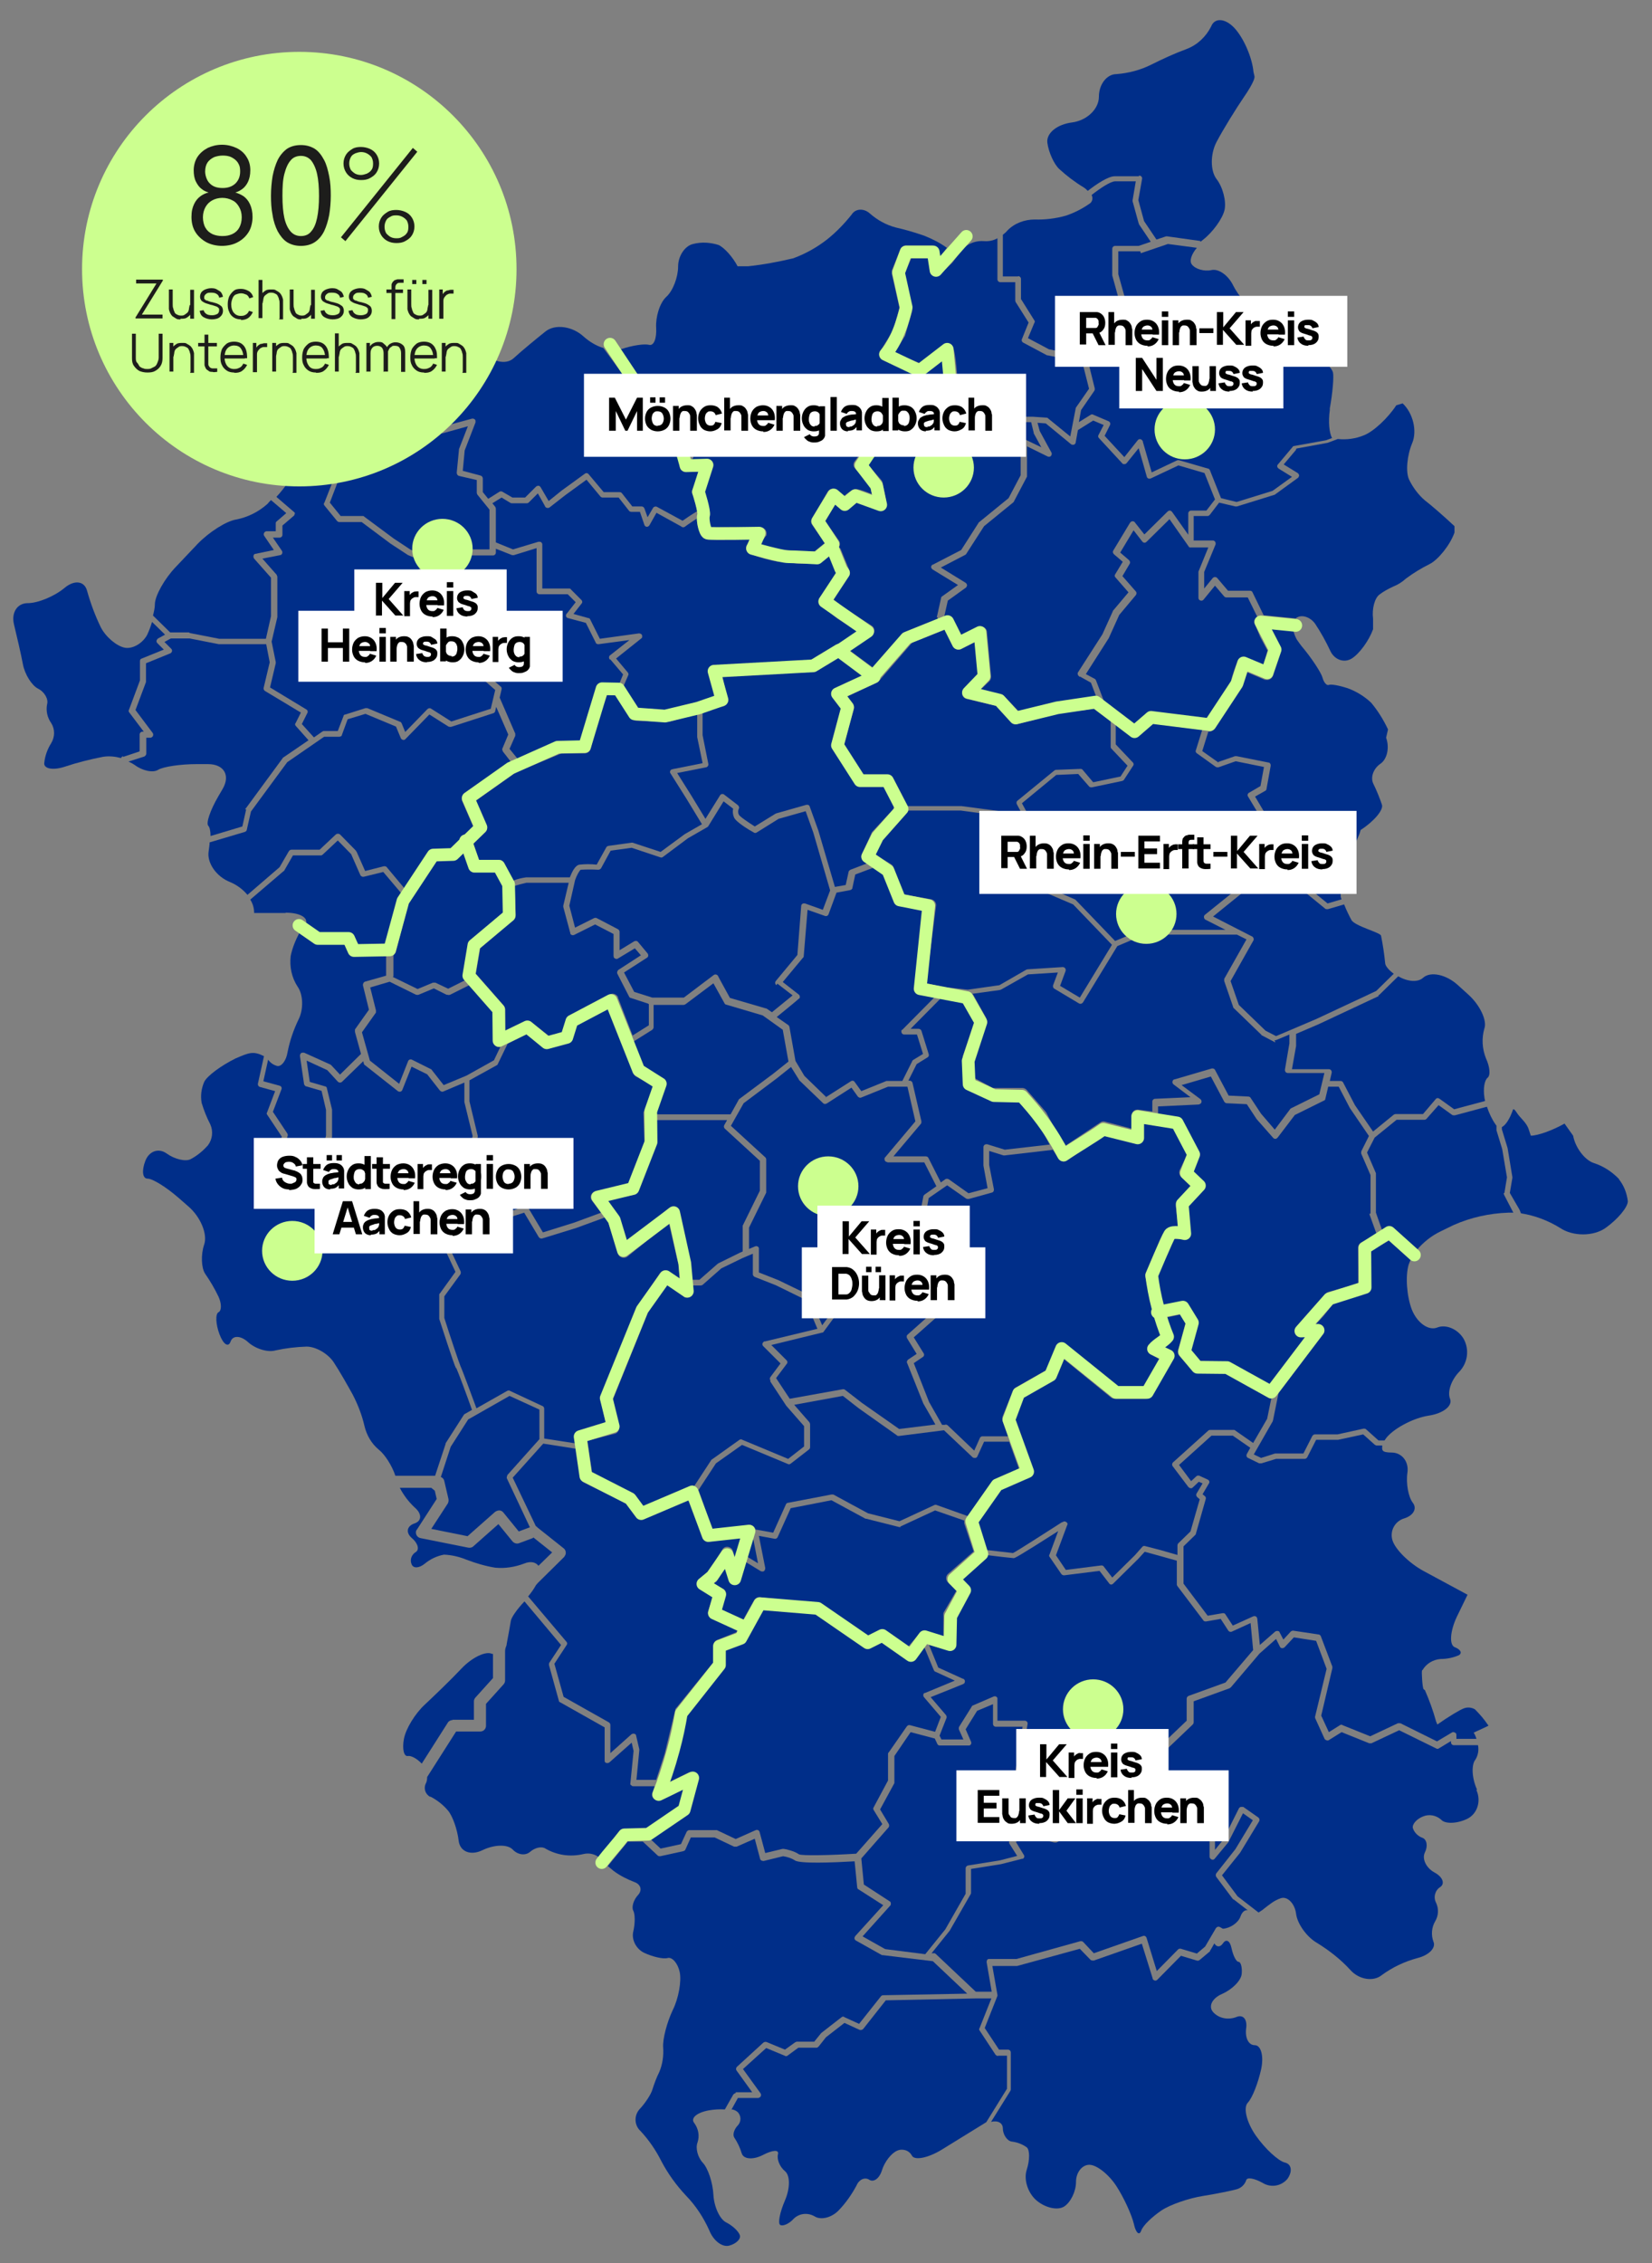 <?xml version="1.0" encoding="utf-8"?>
<svg xmlns="http://www.w3.org/2000/svg" id="Ebene_1" version="1.1" viewBox="0 0 519.4 711.4">
  
  <rect x="0" y="0" width="519.4" height="711.4" fill="#808080" stroke="none"/>
  
  <defs>
    <style>
      .st0 {
        fill: #ccff8f;
      }

      .st1 {
        fill: #1d1d1b;
      }

      .st2 {
        fill: #002e89;
      }

      .st3 {
        fill: #fff;
      }

      .st4 {
        fill: none;
        stroke: #ccff8f;
        stroke-linecap: round;
        stroke-linejoin: round;
        stroke-width: 4px;
      }
    </style>
  </defs>
  <g data-name="Ebene_1" id="Ebene_11">
    <g id="Karte_Rheinisches_Revier">
      <g id="Gruppe_1144">
        <path class="st2" d="M167.5,483.5l-4.3,1.6c-.7.3-1.6,0-2.1-.6l-4.4-5.4-7.9,7c-.4.4-1,.5-1.6.4l-15-3c-1-.2-1.6-1.2-1.4-2.1,0-.2.1-.4.3-.6l6.2-9.6-.6-2.6-1.1-.9h-9.9c1.2,2.3,2.7,4.3,4.6,6.1,2.4,2,2.4,4.3,0,5.1s-2.8,2.9-.8,4.6,2.4,3.7,1.2,4.4c-1.3.8-1.9,2.4-1.3,3.8.5,1.4,2.4,1.3,4.2-.2,1.7-1.4,3.8-2.4,6-2.8,2.5.1,4.9.7,7.1,1.6,2.9,1.1,5.9,2,9,2.5,3.1.3,6.2-.2,9.1-1.3,1.9-.8,3.6-.5,4.5.7l4.3-4.2-5.9-4.7h0l-.2.2Z" id="Pfad_738"/>
        <path class="st2" d="M320.1,86.8c.5,0,.9.4.9.9h0v6.3l4.2,6.7c.2.2.2.6,0,.8l-2,4.8,6.6,3.5,11.3,2.3h1.9l11.5-8.1-4.8-17.4v-8.4c0-.5.4-.9.9-.9h7.4l3.8-1.3-3.7-5.5s0-.2-.1-.3l-1.9-6.9v-.4l1-5.9h-6.5c-1.4,0-4.6,2.1-7.4,4.3.5.9.3,2.1-.6,2.7-2.3,1.6-4.8,2.9-7.5,3.8-3.2.9-6.5,1.3-9.8,1.2-3.2,0-6.4,1.2-8.6,3.5-.4.5-.9.9-1.4,1.3v13.1h4.8Z" id="Pfad_739"/>
        <path class="st2" d="M294.5,194.2l1.4-6.3c0-.2.2-.4.4-.5l4.9-3.5-8-4.9c-.4-.3-.6-.8-.3-1.2,0-.1.2-.3.4-.3l8.9-4.6,5.5-8.6s.1-.2.2-.2l9.2-7.5,3.8-7.2v-10.5c0-.3.2-.6.4-.8.3-.2.6-.2.9,0l5.2,2.5-2.4-4.4v-.2l-.8-3.3h-5.6c-.4,0-.8-.3-.9-.7l-.3-1.5-10.1,11.5c-.2.2-.4.3-.7.3s-.5,0-.7-.3l-4.7-4.7c-5,4.7-6,4.9-6.4,5-.6.2-1.3,0-1.8-.4-.4-.3-1.3-1-1.5-5.8l-6.8-2.3-6.4,2.7-2.9,6.3c0,.1-.1.2-.2.3l-2.3,3,4.2,4.8c.2.2.3.5.4.8l1.2,6.4c.2,1-.5,1.9-1.5,2.1-.4,0-.8,0-1.1-.1-2.1-1-4.2-1.9-6.4-2.6-1,.7-1.9,1.5-2.8,2.3-.7.6-1.7.6-2.4,0l-1.8-1.5-3.2,5.5,4.3,6.2c.4.6.4,1.4,0,2,.3.2.5.5.6.8l2.7,6.6c.2.6.2,1.2-.2,1.7l-5,7.2,3.7,2.9,8.5,5.5c.8.5,1.1,1.7.5,2.5-.1.2-.3.4-.5.5l-6.9,4.8,7.6,5.6,9.5-11.1c.2-.2.4-.4.7-.5l9.8-3.9v-.5h-.3Z" id="Pfad_740"/>
        <path class="st2" d="M317.1,127.9c.3-.4.9-.4,1.3,0,.2,0,.3.3.3.5l.5,2.6h5.6l4.2.3c.2,0,.4,0,.5.2l7,5.7,1.7-8.8c0-.1,0-.2.1-.3l4.1-5.9-2.1-8.3-10.9-2.2h-.2l-7.5-4c-.4-.2-.6-.7-.4-1.1l2.1-5.2-4.1-6.5c0,0-.1-.3-.1-.5v-5.7h-4.7c-.5,0-.9-.4-.9-.9h0v-12.9c-1.2.7-2.7,1-4.1.9-2.3-.2-4.6.5-6.3,2-.2.2-.3.3-.5.5l-3.3,4.3-.2.2-3.7,3.5c-.7.7-1.9.6-2.6,0-.3-.3-.4-.6-.5-1l-.5-4.1h-5.4l-2.1,5,2.4,10.6v.9l-2.2,7.7c0,.2-.1.3-.2.4l-3.1,5.1c3.2,1.3,6.9,2.9,8.3,3.4,1.6-1.1,3-2.3,4.4-3.6,2.2-2,2.9-2.6,3.9-2.6,2,0,2.5,0,3.8,20.7l1.7,5.5c.2.7,0,1.4-.5,1.8h-.1c0,.1,4,4.1,4,4.1l10.7-12.1h0l-.4-.2Z" id="Pfad_741"/>
        <path class="st2" d="M407.4,141.5l-3.8,4.5,4.4,2.7c.4.3.6.8.3,1.2,0,.1-.1.2-.2.3l-7.3,5.3s-.2.1-.3.1l-11.6,3.6h-.5l-5.1-1.2-2.9,3.8c-.2.2-.4.4-.7.4h-4.4v7.7h6c.5,0,.9.4.9.9v.3l-3.6,8.7v5.2l2.7-3.3c.2-.2.4-.3.7-.3s.5.1.7.3l3.4,4h6.9c.4,0,.7.2.8.5l3.5,7.2,10.1,1c.2-.2.3-.3.6-.4,1.6-.8,4.1.1,5.5,2.1,1.8,2.7,3.4,5.6,4.8,8.6,1.3,2.7,4.3,3.8,6.7,2.3s5.4-5.6,6.7-9.2v-3.3c-.4-3.1.5-6.5,2-7.6,1.3-1,2.8-1.8,4.3-2.5,1.5-.6,2.8-1.4,4-2.5,2.4-1.8,4.9-3.3,7.5-4.6s6.4-5.9,7.8-9.9v-2c-3.5-3.3-7.7-6.9-9.3-8.1-2.1-1.8-3.8-4.1-5-6.6-1.1-2.4-.6-7.6,1-11.4,1.6-3.8.3-9.4-3-12.5l-1,.3-1,.3c-2.6,4-7.1,8.2-10.1,9.4-2.6,1.1-5.5,1.5-8.3,1.2l-3.2,1.2-9.8,1.8h0l-.2.5Z" id="Pfad_742"/>
        <path class="st2" d="M358.5,79h-6.9v7.2l5,17.9c.1.4,0,.8-.4,1l-12.3,8.7c-.2,0-.3.2-.5.2h-1.2l2,8.1c0,.3,0,.5-.1.7l-4.2,6.1-.7,3.8,3.7-2.3c.3-.2.6-.2.9,0l4.7,2c.5.2.7.7.5,1.2h0l-1.7,3.4,6.2,6.7,4.2-5.3c.3-.4.9-.5,1.3-.1s.3.3.3.5l2.8,9.7,8-3.8c.2,0,.4-.1.7,0l9,2.6c.3,0,.5.3.6.5l3.5,8.8,4.9,1.2,11.3-3.5,6.1-4.4-4.2-2.6c-.4-.3-.6-.8-.3-1.2h0l4.7-5.6c.1-.2.3-.3.5-.3l10-1.8,1.9-.7c-.9-1.7-1.2-5.1-.7-8.8v-.5c.9-4.9,1.3-10,1-11.3s-2.3-3.3-4.5-4.6-5.8-3.5-8-4.9-6.8-4.8-10.1-7.4-7.3-7.4-8.8-10.5-4.5-5.3-6.8-4.8-5.1-.3-6.2-1.8c-.8-1.1-.1-3.2,1.6-5.2l-9.1-1.2-8.5,2.9h0l-.2-.6Z" id="Pfad_743"/>
        <path class="st2" d="M358.2,55.2c.5,0,.9.4.9.9h0c0,0-1.2,6.8-1.2,6.8l1.8,6.6,3.9,5.8,3-1h.4l10,1.4c.2,0,.4,0,.5.3.2-.2.4-.4.7-.6,3.1-2.4,6.2-6.7,6.8-9.4s-.5-7.1-2.5-9.7-2-7.9,0-11.7,6-10.3,8.8-14.4c0,0,3.5-5,3.1-6.3l-.3-1.3c-.4-4.5-3.1-10.7-6-13.8s-6.2-3.3-7.3-.5c-1.6,3.2-4.3,5.8-7.7,7.1-3.8,1.4-7.5,3.1-11.1,4.9-3.4,1.7-7.1,2.7-11,3-3,0-5.5,3.2-5.5,7.1s-3.8,7.5-8.5,8.1-8.1,3.4-7.7,6.4,2.1,6.7,3.7,8.2c2.4,2.2,4.9,4.1,7.7,5.8.5.3.9.7,1.3,1.1,2.7-2.1,6.4-4.6,8.5-4.6h7.6v-.2Z" id="Pfad_744"/>
        <path class="st2" d="M339.3,212.6c-.4-.2-.6-.8-.4-1.2h0l7.7-12,3.3-7.3s0-.2.1-.2l4.8-5.7-4.1-4.7c-.3-.3-.3-.7,0-1.1l2.3-3.8-2.8-2.4c-.3-.3-.4-.8-.2-1.1l5.3-8.8c.3-.4.8-.6,1.3-.3,0,0,.2.1.2.2l3,3.8,7.3-7.2c.2-.2.5-.3.7-.3.3,0,.5.2.7.4l5.1,7.2v-6.7c0-.5.4-.9.9-.9h4.8l2.7-3.5-3.3-8.3-8.2-2.4-8.7,4.1c-.5.2-1,0-1.2-.4h0c0-.1-2.6-9.1-2.6-9.1l-3.8,4.7c-.2.2-.4.3-.7.3s-.5,0-.7-.3l-7.3-7.9c-.3-.3-.3-.7-.1-1l1.6-3.1-3.3-1.4-4.8,3-.7,3.9c0,.3-.3.6-.6.7h-.3c-.2,0-.4,0-.6-.2l-7.9-6.5-2.6-.2.7,2.6,3.7,6.8c.2.4,0,1-.4,1.2-.3.1-.6.1-.8,0l-6.5-3.2v9.3c0,.1,0,.3-.1.4l-4,7.6c0,.1-.1.2-.2.3l-9.2,7.5-5.6,8.7c0,.1-.2.2-.3.3l-7.7,4,7.8,4.8c.4.3.6.8.3,1.2,0,.1-.1.2-.2.3l-5.7,4.1-1.2,5.3.7-.3c.9-.4,1.9,0,2.3.9l2.6,5.2,5.2-2.7c.9-.5,2-.1,2.5.7.1.2.2.4.2.7l1.3,14c0,.5-.1,1.1-.5,1.5l-2.9,2.8,6.7,1.5c.4,0,.7.3.9.5l4.6,4.8,11.6-3h.2l12.3-1.6h.2l-1.7-4.5-3.4-1.9h-.3Z" id="Pfad_745"/>
        <path class="st2" d="M350.9,223.4l5.6,4.2,3.9-3.3c.4-.3.9-.5,1.4-.4l17.5,2.2c3.5-5.1,7.2-10.7,7.7-11.9.5-2.1,1.2-4.2,2.1-6.3.4-.9,1.4-1.4,2.4-1h0l5.7,2.4,1.3-4.8-2.3-4.3-1.7-4.1c-.4-.8,0-1.8.8-2.2l-3-6.1h-6.7c-.3,0-.5-.1-.7-.3l-2.9-3.4-3.6,4.4c-.3.4-.9.4-1.3.1-.2-.2-.3-.4-.3-.7v-8.2l3.1-7.6h-5.8c-.1,0-.2-.1-.3-.2h0l-6.1-8.7-7.2,7.1c-.4.4-.9.4-1.3,0h0l-2.8-3.6-4.2,7,2.8,2.4c.3.3.4.8.2,1.1l-2.3,3.9,4.2,4.8c.3.3.3.8,0,1.2l-5.2,6.2-3.3,7.3-7.2,11.3,2.8,1.5c.2.1.3.3.4.5l2.6,6.8,2.5,1.9" id="Pfad_746"/>
        <path class="st2" d="M142.2,540.6h6.8v-5.8c0-.4.2-.9.5-1.2l5.5-6.1v-7.6c-.1,0-.2,0-.3,0-1.9-1-6.3,1.1-9.6,4.6s-8.6,8.6-11.6,11.4-5.9,7.5-6.5,10.7,0,5.6,1.2,5.4c1.1-.2,3,.9,4.4,2.4l8.2-12.9c.3-.5.9-.8,1.5-.8h0Z" id="Pfad_747"/>
        <path class="st2" d="M139.2,134.1l9.2-2.5c.5-.1,1,.2,1.1.6v.6l-3.4,8.8-.6,6.4,5.6,1.5c.4.1.7.5.7.9v4.3l1.7,2.1,3.5-2.2c.3-.2.7-.2,1,0l3.1,1.8h4l3.4-3.4c.2-.2.5-.3.8-.3s.5.2.7.5l2.5,4.3,4.1-3.3,7.3-5.3c.4-.3.9-.2,1.2.2l4.7,5.6h5c.3,0,.5.1.7.3l3.3,4.2h2.9c.4,0,.7.2.9.6l1,2.8,1.7-2.9c.2-.4.8-.6,1.2-.4l8.1,4.4c1-.7,2.9-2,4.6-3-.3-1.8-.8-3.6-1.5-5.4-.2-.4-.2-.9,0-1.3l2.3-5.7h-4.5c-1,0-1.8-.8-1.8-1.8s0-.4.1-.7l.6-1.6-2.2-1c-.5-.2-.8-.6-1-1.1l-1.5-4.9-2.7-.7c-.6-.2-1.1-.7-1.3-1.3l-1.7-6.6-6-7.9-8.3-11.3c-2.3-.7-4.4-2-6.2-3.6-3.6-3.3-9-4-12-1.6s-7.5,6.1-10,8.4-7.2,1.1-10.5-2.7l-.2-.2c-3.8-3.8-9.4-5.2-14.6-3.5l-.9.3c-4.7,1.8-5.4,5.9-1.6,9.2l.4.4c3.8,3.3,6.4,7.2,5.8,8.9-.5,1.2-2.8,2.4-5.9,3.2l.9,2.5,4.2,3.5h0Z" id="Pfad_748"/>
        <path class="st2" d="M77.1,254.4c0-.1,0-.2.2-.3l11.6-15.8s0-.2.2-.2l7.9-5.4-4-4.5c-.3-.3-.3-.7,0-1l1.6-3.2-11.3-6.8c-.3-.2-.5-.6-.4-1l1.9-8-1.1-5.7h-14.9l-9.2-1.8h-5.9l-2,1.1,2.1,2.1c.4.4.4.9,0,1.3,0,0-.2.2-.3.2l-7.6,3.1v5.9l-3.3,8.8,5.4,7.2c.3.4.2,1-.2,1.3-.2.1-.3.2-.5.2h-1.3v5c0,.4-.3.7-.6.9l-5,1.6c.7.3,1.4.7,2,1.1,2.4,1.8,5.7,2.5,7.3,1.5s7.1-1.8,12.1-1.8h3.6c5,0,7.1,3.5,4.6,7.8l-1.4,2.4c-2.5,4.3-3.9,8.4-3.1,9.2.4.4.7,1.6.7,3.2l10-3,1.2-5.4h-.2Z" id="Pfad_749"/>
        <g id="Gruppe_1142">
          <path class="st2" d="M89.8,286.9c4.4,0,7.1,1.5,6.4,3.5l4.3,3h9.1c.7,0,1.3.4,1.6.9l1.5,2.7h8.5l3.6-13.8c0-.2,0-.4.2-.5l1.2-1.9s-.2,0-.2-.2l-5.5-6.5-6.1,1.5c-.4.1-.9-.1-1.1-.5l-2.9-6.6-4.2-4.3-4.7,4.4c-.2.2-.4.3-.6.3h-8.8l-2.7,4.7s0,.2-.2.2l-10.3,8.8-.2.2c.8,1.3,1.2,2.7,1.2,4.2h9.9Z" id="Pfad_750"/>
          <path class="st2" d="M158.1,236.1c-.2-.3-.3-.6-.1-.9l1.8-4.3-3.8-8.7-.3,1.3c0,.3-.3.6-.6.7l-13.3,4.3c-.3,0-.5,0-.8-.1l-6-3.8-7.5,7.7c-.3.4-.9.4-1.3,0,0,0-.2-.2-.2-.3l-1.5-3.6-9.6-4-5.6,1.7-1.8,4.9c0,.4-.5.6-.9.6h-4.7l-11.6,8-11.4,15.5-1.3,5.7c0,.3-.3.6-.6.7l-11.1,3.3c0,.9-.2,1.8-.3,2.8-.6,3.6,2.4,8,6.8,9.7,2.1.9,4,2.3,5.4,4h0l10.1-8.7,2.9-5c.2-.3.5-.5.8-.5h8.9l5.1-4.8c.4-.3.9-.3,1.3,0l5,5.1s0,.2.2.3l2.7,6.1,5.9-1.5c.3,0,.7,0,.9.3l5.6,6.7,7.4-11.4c.3-.5.9-.8,1.5-.8h5.2l7.5-7.2-3.5-8.1c-.3-.8,0-1.7.6-2.2l14-9.9c.1,0,.2-.1.4-.2h.3c0-.1-2.6-3.4-2.6-3.4h.1Z" id="Pfad_751"/>
        </g>
        <path class="st2" d="M214.2,165.5l-7.8-4.3-2.2,3.9c-.2.3-.5.5-.8.5h0c-.4,0-.7-.3-.8-.6l-1.4-4.1h-2.7c-.3,0-.5-.1-.7-.3l-3.3-4.2h-5c-.3,0-.5-.1-.7-.3l-4.4-5.3-6.6,4.8-5,3.9c-.4.3-1,.2-1.3-.1h0c0-.1-2.4-4.3-2.4-4.3l-2.8,2.8c-.2.2-.4.3-.6.3h-4.7c-.2,0-.3,0-.5-.1l-2.8-1.7-2.9,1.8.9,1.1c.1.2.2.4.2.6v10.6l5.4,2.2,8-2.4c.3,0,.6,0,.8.1.2.2.4.4.4.7v13.9h8.4c.2,0,.5,0,.6.3l3.3,3.3c.3.3.4.8,0,1.2l-2.5,3.2,4.7,1.3c.3,0,.5.2.6.5l3,6,12.3-1.7c.5,0,1,.3,1,.8s0,.6-.3.8l-7.9,6.3,3.7,4.4c.2.3.3.6.1.9l-1.5,3.5,4.9,7.2,8.4.3,15.4-4.1-1.6-7.9c-.2-1,.4-1.9,1.4-2.1h.3l30.2-1.6,7.9-4.4,6.7-4.7-6.4-4.1-5.1-4.1c-.8-.6-.9-1.7-.4-2.4l5.4-7.8-2.2-5.5-2.5,2c-.3.2-.6.4-1,.4s-2.2.2-4.4.2-2.3,0-3.5-.2c-1-.2-1.9-.3-2.9-.3-1.6,0-3.1-.3-4.7-.7-2.2-.5-4.3-1.2-6.3-2.1-.9-.4-1.3-1.5-.9-2.4,0-.1.1-.2.2-.3l1.3-1.8h-6.8c-2.3.1-4.6.1-6.9,0-.9-.2-1.7-.8-2.2-1.6-.8-1.5-1.2-3.1-1.2-4.8-1.2.8-2.6,1.7-3.8,2.6-.3.2-.7.2-1,0h0Z" id="Pfad_752"/>
        <path class="st2" d="M191.7,207.3c-.3-.4-.3-1,.1-1.3h0l6.1-4.8-9.7,1.3c-.4,0-.8-.1-.9-.5l-3.1-6.2-5.6-1.5c-.5-.1-.8-.6-.6-1.1,0-.1,0-.2.2-.3l2.8-3.6-2.5-2.5h-8.9c-.5,0-.9-.4-.9-.9h0v-13.6l-7.1,2.2h-.6l-5.1-2v1.2c0,.5-.4.9-.9.9h-8.2l-9.5,3.3-7.9,4.6,1.8,7.8,8.4,4.4c.3.2.5.5.5.8v4.1l11.3,11,6,5.2c.3.2.4.6.3.9l-.6,2.6,4.9,11.3v.7l-1.8,4.1,2.6,3.2,12.9-5.4c.2,0,.5-.1.7-.1h6.2l2.3-8.8,3-8.4c.3-.7,1-1.2,1.7-1.2h5.2l1.1-2.7-4-4.7h-.2Z" id="Pfad_753"/>
        <path class="st2" d="M38.5,238l5.4-1.8v-5.3c0-.5.4-.9.9-.9h.4l-4.6-6.1c-.2-.2-.2-.6,0-.9l3.4-9.1v-6.1c0-.4.2-.7.6-.8l6.9-2.8-2-2c-.4-.4-.4-.9,0-1.3,0,0,0-.1.2-.2l2.2-1.2-4.1-4c-.4,1.4-.9,2.7-1.5,4-1.4,2.7-4.6,4.6-7.1,4.1s-5.9-3.3-7.5-6.4c-1.8-3.7-3.2-7.5-4.3-11.4-.8-3.2-4-3.6-7.1-1s-8.3,4.8-11.6,4.8-5.2,3-4.3,6.7,2.2,9.3,2.8,12.5,2.8,6.7,4.8,7.7,3.3,3.3,2.8,4.9c-.4,2.1.1,4.2,1.3,5.9,1.2,1.9,1.2,4.3,0,6.3-1.2,1.9-2,4.1-2.2,6.4,0,1.7,2.9,2.2,6.5,1,3.9-1.3,7.9-2.3,12-3.1,1.9-.3,3.8-.1,5.7.4,0-.3.3-.5.6-.6h0v.3Z" id="Pfad_754"/>
        <path class="st2" d="M92.6,161.5c0,.3,0,.5-.3.7l-3.5,3v2.9c0,.5-.4.9-.9.9h-2.1l2.8,4.1c.3.4.2,1-.2,1.3,0,0-.2.1-.3.1l-5.6,1.1,4.5,5.1c0,.2.2.4.2.6v12.7l-1.8,7.7,1.3,6.4v.4l-1.8,7.6,11.4,6.9c.4.2.6.8.3,1.2l-1.7,3.4,3.8,4.2,2.6-1.8c.2-.1.3-.2.5-.2h4.4l1.8-4.7c0-.3.3-.5.6-.5l6.3-2h.6l10.3,4.3c.2,0,.4.3.5.5l1.1,2.7,7-7.2c.3-.3.8-.4,1.2-.1l6.3,4,12.4-4,1.4-5.9-5.6-4.9-11.6-11.3c-.2-.2-.3-.4-.3-.6v-4l-8.3-4.4c-.2-.1-.4-.3-.5-.6l-2-8.9c0-.4,0-.8.4-1l7-4-6.5-2.7-5.5-3.6-9.1-6.8h-7c-.3,0-.5-.1-.7-.3l-4-4.9c-.2-.3-.3-.6,0-.9l3.1-7.9-5.5-4c-.8.8-1.9,1.3-3,1.4-1.8,0-4.4,1.6-5.7,3.6-1.2,1.8-2.5,3.5-4,5.1l5.6,4.8c.2.2.3.4.3.7h0v-.2Z" id="Pfad_755"/>
        <path class="st2" d="M59.7,199l9.2,1.8h14.7l1.6-7.1v-12.1l-5.3-6c-.3-.4-.3-1,0-1.3,0-.1.3-.2.4-.2l5.8-1.2-3-4.4c-.3-.4-.2-1,.2-1.3.2-.1.3-.2.5-.2h2.9v-2.4c0-.3,0-.5.3-.7l3-2.6-4.8-4.1c-.4.4-.8.8-1.1,1.2-2.8,2.5-6.2,4.2-9.8,4.9-3.2.5-8.6,4-12.1,7.6l-7.1,7.5c-3.4,3.6-6.3,8.8-6.4,11.4,0,1.3-.3,2.5-.6,3.7l5.4,5.3h5.9l.3.2Z" id="Pfad_756"/>
        <path class="st2" d="M106.8,149.9l-3.1,8.1,3.4,4.2h6.9c.2,0,.4,0,.5.2l9.3,6.9,5.3,3.5,7.7,3.2,9.4-3.3h7.7v-12.5l-3.8-4.7c-.1-.2-.2-.4-.2-.6v-4l-5.6-1.3c-.4-.1-.7-.5-.7-1l.7-7.2v-.2l2.8-7.2-7.9,2.2c-.3,0-.6,0-.8-.2l-4.7-4c-.1-.1-.2-.2-.3-.4l-1-2.9c-.7.1-1.4.3-2.1.3-5.5.7-10.9,2.1-16.1,4-4.1,1.6-9.1,5.6-11,8.7-.7,1.1-1.5,2.2-2.4,3.1l5.8,4.2c.3.2.5.7.3,1.1h0v-.2Z" id="Pfad_757"/>
        <path class="st2" d="M297.8,129.5v-.4c-.4-6-.9-12.6-1.4-16.1l-.2.2c-4,3.5-5.9,5-7.7,4.4-1.5-.5-9.9-4.1-10.9-4.5-.9-.4-1.4-1.5-1-2.4,0,0,0-.2.1-.2l4.1-6.7,2-7-2.4-10.7v-1.1l2.7-6.7c.3-.7,1-1.1,1.7-1.1h8.2c.9,0,1.7.7,1.8,1.6l.3,2.2,1-1,1.6-2.1c-2.2-1.6-4.6-2.8-7.1-3.8-2.9-1-5.9-1.9-9-2.6-3-.8-5.7-2.3-8-4.3-1.9-1.8-4.6-1.7-5.8.2-2.3,2.9-4.9,5.6-7.8,7.9-3.2,2.5-6.8,4.5-10.6,5.9-4.7,1.1-9.4,2-14.2,2.5h-3.3c-1.5-2.9-4.2-5.9-6-6.7-2.6-.8-5.3-1-8-.3-2.6.6-4.7,3.8-4.7,7.1s-1.6,7.6-3.7,9.5-3.4,6.4-3.2,9.7-.7,5.8-2.2,5.4-5.4.2-8.6,1.3c-.4,0-.8.2-1.2.3l6.2,8.5,6.2,8.1c.1.2.3.4.3.7l1.5,5.9,2.7.7c.6.2,1.1.6,1.3,1.2l1.5,5.1,3,1.4c.9.4,1.3,1.4.9,2.3l-.3.7h4.6c1,0,1.8.8,1.8,1.8s0,.5-.1.7l-3,7.5c.5,1.5,1,3,1.3,4.5h0v1.8h0c0,.4,0,.7-.1,1.1-.2,1.3,0,2.5.6,3.7,1.2.1,4.4,0,6,0h1.7c1.3,0,8.8.1,8.8.1,1,0,1.8.8,1.8,1.8s-.1.7-.3,1l-1.9,2.7c1.2.4,2.4.8,3.6,1,1.4.3,2.7.5,4.1.6,1.1,0,2.2.2,3.3.4,2.1.2,4.2.2,6.3,0l3.2-2.6-4-5.8c-.4-.6-.4-1.3,0-1.9l4.9-8.4c.5-.9,1.6-1.2,2.5-.7,0,0,.2.1.3.2l2.3,1.9c.8-.7,1.7-1.4,2.7-1.9s1.4-.7,6.1,1.2l-.5-2.5-4.8-5.6c-.6-.6-.6-1.6,0-2.3l3-4.1,3.2-6.7c.2-.4.5-.7,1-.9l7.7-3.2c.4-.2.9-.2,1.3,0l8.7,3c.7.3,1.2.9,1.2,1.7s0,1.9.1,2.8c.9-.8,2.1-1.8,3.3-2.9l.4-1.5-1.2-3.7h.3Z" id="Pfad_758"/>
        <path class="st2" d="M464.4,562.6c-1.6-3.5-1.9-7.8-.5-9.5.8-1.3,1.1-2.9.8-4.5h-7.6c-.5,0-.9-.4-.9-.9h0v-.4l-3.8,2.3c-.3.2-.6.2-.9,0l-11.6-5.7-8.7,4.1c-.2,0-.5,0-.7,0l-8.7-3.5-4,2.5c-.4.3-1,0-1.3-.3h0c0,0-3-6.6-3-6.6,0-.2-.1-.4,0-.6l3.6-14.9-3.3-8.8-7-1.1-2.9,3.1c-.2.2-.5.3-.8.3s-.6-.2-.7-.5l-1.2-2.4-5.2,4.6-9,10.6c-.1,0-.2.2-.4.3l-11.3,4.1v6.6c0,.2-.1.5-.3.7l-10.9,10.4-3.9,11.8,6.1,5.5,4.8,3.8,6.2-5.4c.2-.2.5-.3.8-.2.3,0,.5.3.6.5l3.3,7.6v5.4l2.6-3.2,4.9-9.8c.1-.2.3-.4.6-.5.3,0,.5,0,.8,0l4.7,3.3c.4.3.5.8.3,1.2l-6,9.9-5.7,7.1,4.9,6.6,6.6,5.1,1.2-.8c2.3-1.8,3.7-3,5.8-3.7s4.4,1.7,4.8,4.9,3.4,7.3,6.5,9.1c3.9,2.4,7.5,5.2,10.6,8.6,2.7,3,7.2,3.7,9.8,1.6,3.4-2.5,7.2-4.3,11.3-5.4,3.6-.9,5.8-3.2,5-5.1-.8-2.1-.6-4.5.5-6.4,1.1-1.8,1.2-4,.3-5.9-.9-1.7-.3-3.9,1.3-4.9,1.6-1.1.8-3.2-1.8-4.6s-4-4.3-3-6.3.6-4.1-.8-4.6-2.6-1.7-3-3.1c-.2-1.2,1.2-2.8,3.2-3.6,1.9-.8,4.1-.4,5.7,1,1.2,1.4,4.9,1.3,8.1-.2s4.6-5.5,3-9.1h0l.2-.2Z" id="Pfad_759"/>
        <path class="st2" d="M387.8,597.2l-5.4-7.2c-.2-.3-.2-.8,0-1.1l6-7.6,5.5-9.1-3.1-2.2-4.5,8.9s0,0-.1.2l-4.3,5.2c-.3.4-.9.4-1.3,0-.2-.2-.3-.4-.3-.7v-7.3l-2.7-6.3-5.9,5.1c-.3.3-.8.3-1.2,0l-5.5-4.3-5.6-5.1-1.4-1.2-11.4,3.1-2.8,5.9c0,.2-.2.3-.4.4l-11.3,5.3c-.2,0-.4,0-.6,0l-8.9-2.2-3.2,2,2.5,4.1c.3.4.1,1-.3,1.2,0,0-.2,0-.2,0l-6.7,1.7-9.4,1.5v7.5c0,.2,0,.3-.1.4l-6.6,11.5-5.7,7.1h1c.2.2.4.2.5.4l12.4,11.7h5l-1.6-9.3c0-.5.2-1,.7-1h8.7l20.1-5.6c.3,0,.7,0,.9.3l3.3,3.5,15.4-5.4c.5-.2,1,0,1.2.6h0l3.2,10.4,6.7-6.8c.2-.2.6-.3.9-.2l5,1.5,2.6-2.2,3.4-5.8c.3-.4.8-.6,1.3-.3l.9.5c2.4-.2,4.8-1.9,5.5-3.8.5-1.5,1.4-2.2,2.3-2l-4.4-3.4s-.1,0-.2-.2h.1Z" id="Pfad_760"/>
        <path class="st2" d="M302.8,527.7c.5.2.7.7.5,1.2,0,.2-.3.4-.5.5l-10.2,4.1,4.8,5.6c.2.3.3.6.2.9l-2.2,5.6.6,1.2h6.9l-1.4-3.1c-.1-.3,0-.6,0-.8l4-6.4c0-.2.2-.3.4-.4l6.5-2.8c.5-.2,1,0,1.2.5v7.1h8.6c.5,0,.9.4.9.9h0c0,0-3,18.3-3,18.3l2.9,7.3v8.2l8.3,2.1,10.7-5,2.8-6c.1-.2.3-.4.6-.5l12.3-3.3h.6l3.8-11.3c0,0,.1-.3.2-.4l10.8-10.3v-6.9c0-.4.2-.7.6-.9l11.6-4.2,8.7-10.2-.8-8.5-5.9,2.7c-.4.2-.9,0-1.1-.3l-2.4-3.7-4.6.8c-.3,0-.7,0-.9-.4l-8.1-10.7c-.1-.2-.2-.3-.2-.5v-7.5l-5.7-1.6-4.4-1.2-2,2.2-7.9,7.8c-.2.2-.4.3-.6.3h0c-.3,0-.5-.1-.7-.4l-3-3.9-11.1,1.4c-.3,0-.7-.1-.9-.4l-3.7-5.4c-.2-.2-.2-.5,0-.8l2.7-7.3c-13.3,8.5-13.7,8.5-14,8.5s-5.7-.6-8.8-1c0,.3-.3.6-.5.8l-7.5,6.6,2.3,2.3c.6.6.7,1.5.3,2.2l-4.4,7.5v8.7c0,1-.8,1.8-1.8,1.8h-.5l-5.7-1.6,2.9,7.1,7.7,3.5h.1Z" id="Pfad_761"/>
        <path class="st2" d="M209.8,560.5l6.7-3.3c.9-.4,2,0,2.5.8.2.4.2.8.1,1.2l-2.3,9.9c-.1.4-.4.8-.7,1.1l-11.3,7.9s-.2,0-.3,0l3.2,3,6.4-1.4,1.8-3.9c.2-.3.5-.5.8-.5h8.7l5.9,2.8,6.3-2.8c.5-.2,1,0,1.2.5h0c0,0,1.8,6.7,1.8,6.7l5.4-1.3h.4c.3,0,3.3.6,4.8,1.7,1,.5,9.9.3,18-.2l8.2-9.3-2.7-4.4c-.2-.3-.2-.6,0-.9l4.5-8.4v-8.3c0-.2,0-.4.2-.5l5.7-8.2c.2-.3.6-.5,1-.4l7.9,2.1,1.8-4.7-5.3-6.2c-.3-.4-.3-1,.1-1.3h.2c0,0,9.4-3.9,9.4-3.9l-6.1-2.8c-.2,0-.4-.3-.5-.5l-3.2-7.7-3.2,3.9c-.6.7-1.7.9-2.5.3l-7.7-5.6-3.3,1.8c-.6.3-1.3.3-1.9,0l-15.2-10.3-16.9-1.8-5.4,9.8c-.2.4-.5.7-.9.8l-5.5,2.2v4.7c0,.4-.1.8-.4,1.1l-11.7,14.5-3.2,13.4-2.4,7.4c-.1.3-.2.5-.3.8h-.1Z" id="Pfad_762"/>
        <path class="st2" d="M400.2,446.4v.3l-6,10.5,2.3,1.1,4.4-1.4h8.9l2.8-5.5c.2-.3.5-.5.8-.5h7.1l8.2-1.8c.3,0,.6,0,.8.2l3.9,3.5h1.9c.3-.4.6-.9.9-1.2,2.6-2.9,8.4-5.9,13-6.6s7.6-3.1,6.7-5.3.4-6,3-8.6c2.6-2.8,3.1-6.9,1.3-10.2-1.8-3.1-5.6-4.7-8.3-3.6s-6.3-1.4-8-5.6c-1.6-4.2-2.1-10.5-1-14.2.2-.5.4-1.1.7-1.6l-6.6-6.1-5.9,3.3v11.6c0,.8-.5,1.5-1.3,1.7l-10.1,2.8-3.6,4.5-2.4,2.6h.9c1,0,1.8.8,1.8,1.8s-.1.8-.4,1.1l-14,18.6h0l-1.7,8.4h0v.2Z" id="Pfad_763"/>
        <path class="st2" d="M334.2,478.4c.4-.3,1-.1,1.3.3.2.2.2.5,0,.8l-3.5,9.4,3.1,4.6,11.1-1.4c.3,0,.6,0,.8.3l2.7,3.5,7.1-7,2.3-2.6c.2-.3.6-.4.9-.3l5,1.3,5.2,1.5v-3c0-.2.1-.5.3-.7l3.8-3.7,2.9-10.1-.8-.7c-.3-.3-.4-.8-.2-1.1l1.9-3.2-1.2-.5-1.9,1.8c-.2.2-.5.3-.7.2-.3,0-.5-.2-.7-.4l-4.9-6.5c-.3-.4-.2-.9.1-1.2l11.1-10c.2-.2.4-.2.6-.2h7.4c.2,0,.4,0,.5.2l5.6,3.9,4.4-7.6,1.3-6.4c-.3,0-.6,0-.8-.2l-13.6-7.7-9.2-.3c-.5,0-1-.2-1.3-.6l-4-4.6c-.4-.5-.5-1.1-.4-1.7l2.4-8.8-1.6-2.5-4.7,1,2,5.6c.3.7,0,1.5-.6,2l-2.5,2,2.3,1.3c.9.5,1.2,1.6.7,2.5h0l-6.7,11.2c-.3.6-.9.9-1.6.9h-9.6c-.4,0-.8-.1-1.2-.4l-15.1-12.3-2.4,5.6c-.2.4-.4.7-.8.9l-9.8,5.6-2.8,7,5.8,16.1c.3.9-.1,1.9-1,2.3l-8.8,3.7-7.5,10.7,2.8,8.3c3.4.4,7.8.9,8.8,1,1.4-.7,10.1-6.3,15.4-9.7h.3Z" id="Pfad_764"/>
        <path class="st2" d="M432.4,454.3l-3.8-3.4-7.9,1.7h-6.9l-2.8,5.5c-.2.3-.5.5-.8.5h-9l-4.6,1.4h-.7l-3.5-1.7c-.5-.2-.6-.8-.4-1.2h0l1.1-2-5.5-3.8h-6.7l-10.2,9.2,3.8,5.1,1.6-1.5c.3-.3.7-.3,1-.2l2.6,1.2c.5.2.7.8.4,1.2h0l-2,3.4.7.6c.3.2.4.6.3.9l-3.1,10.9c0,.2-.1.3-.2.4l-3.7,3.6v11.7l7.6,10.1,4.7-.8c.4,0,.7,0,.9.4l2.3,3.5,6.4-2.9c.3-.1.6-.1.8,0,.3.1.4.4.5.7l.8,8.3,4.8-4.2c.4-.3,1-.3,1.3,0,0,0,.1,0,.1.2l1.2,2.3,2.3-2.5c.2-.2.5-.3.8-.3l8,1.2c.3,0,.6.3.7.6l3.6,9.5v.5l-3.5,14.9,2.4,5.2,3.5-2.2c.3-.2.6-.2.8,0l8.7,3.5,8.7-4.1c.3,0,.5,0,.8,0l11.5,5.7,4.7-2.8c.4-.3,1,0,1.3.3,0,0,.1.3.1.5v1.2h6.3c-.2-.7-.5-1.4-.9-2h.2c.2-.2,4.7-2.1,4.5-2.2l-.2-.2c-1.2-1.8-2.6-3.4-4.1-4.9-1.1-.6-2.3-.7-3.4-.3-1.2.4-5,2.7-8.4,5.1l-.2-.5-.2-.5c-.9-3.3-2.1-6.6-3.5-9.8l-.4-.3c-.4-.3-.7-5.7-.5-5.9l.2-.2c1.2-2,3.3-3.2,5.6-3.4,2,0,4-.4,5.8-1.2,1.1-.7.5-1.8-1.3-2.5s-1.5-5,.6-9.5l3.4-7-13.9-7.5c-4.4-2.4-8.8-6.7-9.7-9.6-.9-2.9.7-6,3.7-6.9,2.9-.9,4.1-3.1,2.7-4.9s-2.2-6.1-1.7-9.5-1.7-6.3-5-6.3-3-.9-2.9-2.2h-1.6c-.2,0-.4,0-.6-.2h0Z" id="Pfad_765"/>
        <path class="st2" d="M231.3,657.7h5.2l-4.9-6.8c-.3-.4-.2-.9.1-1.2l8.3-7.6c.3-.2.6-.3,1-.2l5.8,2.4,3.2-2.3c.2,0,.3-.2.5-.2h5.5l2.1-2.6s0,0,.2-.2l6.3-4.9c.3-.2.6-.3.9,0l4.6,2.1,6.9-8.7c.2-.2.4-.3.7-.3l26.4-.5-10.8-10.2-15.7-1.9c-.1,0-.2,0-.3,0l-8.2-4.6c-.4-.2-.6-.8-.3-1.2,0,0,0,0,.1-.2l8.8-9.7-7.8-5c-.2,0-.4-.4-.4-.7l-.8-8.1c-6.8.4-17.4.8-18.8-.3-1.1-.7-2.4-1.1-3.7-1.3l-6.1,1.5c-.5,0-1-.2-1.1-.6l-1.7-6.4-5.7,2.5c-.2,0-.5,0-.8,0l-6.1-2.9h-7.5l-1.7,3.8c-.1.3-.4.4-.6.5l-7.3,1.6c-.3,0-.6,0-.8-.2l-4.7-4.4h-4.7l-6.3,7.7c.6.5,1.3,1.1,1.8,1.5,2,1.5,4.2,2.6,6.5,3.5,2.1.7,2.6,2.6,1.2,4.1s-2.1,3.8-1.5,4.9.6,4.1,0,6.6.9,5.5,3.5,6.7,5.9,2,7.3,1.6,3.2,1.6,3.8,4.4-.3,8.2-2.2,12c-1.8,3.8-3.2,9.1-3,11.7.2,2.6-.2,5.3-1.2,7.7-.9,1.8-1.6,3.7-2.2,5.6-.4,1.4-2.2,4.2-4,6.1-1.8,2-1.7,5.1.3,6.9,2.6,2.8,4.8,6,6.5,9.4,2.1,4,4.7,7.6,7.8,10.9,3.1,3.2,5.5,6.9,7.3,10.9,1.3,3.3,4.1,5.4,6.3,4.8s3.7-2.1,3.3-3.3-2.3-3-4.3-4-3.8-4.9-4-8.7-1.7-8.3-3.3-10-2.4-4.6-1.7-6.4c.7-2.1.3-4.3-1-6.1-1.3-1.5.7-3.3,4.5-4,1.7-.3,3.4-.4,5.1-.3.7-1.2,1.5-2.7,2.6-4.6.2-.3.5-.5.8-.5h0Z" id="Pfad_766"/>
        <path class="st2" d="M279.7,597.6c.4.3.5.8.3,1.3h0c0,0-8.8,9.8-8.8,9.8l7.1,4,12.6,1.6,6.3-7.8,6.4-11.2v-8c0-.4.3-.8.8-.9l10-1.6,5.4-1.4-2.4-3.8c-.3-.4-.1-1,.3-1.2h0l3.9-2.4v-7.9l-2.9-7.4v-.5l2.8-17.4h-8.4c-.5,0-.9-.4-.9-.9h0v-6.2l-5,2.1-3.6,5.8,1.7,3.9c.2.5,0,1-.5,1.2h-9.3c-.4,0-.7-.2-.8-.5l-.8-1.7-7.6-2-5.1,7.5v8.3c0,.2,0,.3-.1.4l-4.4,8.1,2.7,4.5c.2.3.2.8,0,1.1l-8.6,9.8.8,8.2,8.3,5.4h0l-.2-.2Z" id="Pfad_767"/>
        <path class="st2" d="M380.3,613.5l-3.1,2.6c-.2.2-.6.3-.9.2l-5-1.5-7.4,7.5c-.4.4-.9.4-1.3,0-.1,0-.2-.2-.2-.4l-3.4-10.9-15.1,5.3c-.3,0-.7,0-1-.2l-3.4-3.5-19.7,5.4h-7.8l1.6,9.1h0v.3h0l-4,10.1,4.5,6.8h2.8c.5,0,.9.4.9.9h0v11.5c0,.2,0,.3-.1.5l-6.1,9.8c2.1-.5,3.7.3,3.7,2.1s1.3,3.9,2.8,4.1c1.7.2,3.3.8,4.7,1.8,1,.8,1,4,0,7.1s.4,7.4,3.2,9.7,6.6,3.1,8.6,1.8,3.7-4.7,3.7-7.7,1.9-5.4,4.2-5.4,6.1,3,8.5,6.7,4.8,9,5.5,11.9c.6,2.8,1.7,3.8,2.3,2.1s3.5-4.4,6.3-6.3,8.7-3.9,13.1-4.6,9.2-1.7,10.6-2.1c1.4-.4,2.5-1.4,3-2.8.2-1.1,2.5-.7,5.2.8,2.6,1.6,5.9,1,7.8-1.3,1.6-2.3,1.3-4.6-.8-5.1s-6.2-4.3-9.1-8.4h0c-2.9-4.1-4.1-8.8-2.6-10.4s3.3-6.4,4.2-10.5,0-7.6-2-7.6-3.1-2.4-2.7-5.3-1-4.5-3.2-3.5c-2.5.9-5.3.4-7.1-1.5-1.7-1.8-.5-4.4,2.7-5.8s6-4.2,6.2-6.3-.3-3.8-1-3.8-1.7-1.9-2.2-4.3-1.7-3-2.7-1.5c-.9,1.3-2,1.2-2.7,0l-1.2,2.1s-.1.2-.2.2h0v.4Z" id="Pfad_768"/>
        <path class="st2" d="M313.8,646.3c-.3,0-.6-.2-.8-.4l-5-7.6c-.2-.2-.2-.6,0-.8l3.7-9.3h-5.1l-28.1.6-7.1,9c-.3.3-.7.4-1.1.3l-4.8-2.2-5.8,4.5-2.3,2.9c-.2.2-.4.4-.7.4h-5.7l-3.4,2.5c-.3.2-.6.2-.9,0l-5.8-2.4-7.3,6.6,5.5,7.6c.3.4.2,1-.2,1.3-.2,0-.3.2-.5.2h-6.4c-.6,1.1-1.3,2.3-2,3.6.7,0,1.4.4,1.9.8,1.2,1.2,1.2,3.1,0,4.3-1.2,1.3-1.6,3-1,3.8,1,1.5,1.8,3.2,2.3,4.9.6,1.9,3.6,2.1,6.7.5s5.1-1.7,4.7-.2.5,3.9,2.2,5.3,1.6,5.5,0,9.2-2.3,7.2-1.5,7.7,2.8-.3,4.3-2c1.8-1.7,4.4-1.9,6.5-.7,2,1.3,5.5.4,7.7-2,2.2-2.3,4-4.9,5.5-7.7.8-1.9,2.6-2.7,4-1.8s3.2-.4,4-3,2.9-5.3,4.7-6.1c1.7-.8,3.8-.2,4.7,1.5.8,1.6,5,.8,9.3-1.8l2.1-1.3,12-7.4,6.5-10.5v-10.4h-2.8Z" id="Pfad_769"/>
        <path class="st2" d="M180.8,451.8c-.1-.9.5-1.8,1.3-2l8.4-2.2-1.6-7.5v-1.1l11.3-28c0-.1.1-.2.2-.3l7.1-10.5c.6-.8,1.7-1.1,2.5-.5h0l3.7,2.7-.4-4.9-3-13.1-13,10.6c-.8.6-1.9.5-2.6-.2-.2-.2-.3-.4-.3-.6l-3.2-10.2-1-1.3-9,3.3-10.7,3.3c-.4.1-.8,0-1.1-.4l-4.6-7.7-12.6,4c-.3.1-.7,0-1-.3l-5.6-6.3-8.2,2.2-.3,7.3,4.1,4s.1.2.2.3l3.4,7.2c.1.3.1.6,0,.9l-5.1,7v6.8c1.8,5.7,4.7,14.3,5.1,15.2.6,1.2,3.8,10,5,13.2l9.7-5.5c.3-.1.6-.2.8,0l10.3,4.8c.3.1.5.5.5.8v9.4l9.7,1.5-.3-1.8h.3Z" id="Pfad_770"/>
        <path class="st2" d="M150.5,374l-2.7-13.2v-.4l.8-3.3-2.6-10.7v-6.1l-6.6,2.8c-.4.2-.8,0-1.1-.3l-4-5.1-4.9-2.4-2.9,7.3c-.2.5-.7.7-1.2.5,0,0-.2,0-.2-.1l-10.4-8.2c-.2-.1-.3-.3-.3-.5l-.2-.7-6.6,6.4c-.2.2-.4.3-.7.3s-.5-.1-.7-.3l-3.3-3.6-6.5-3,1,6.7,4.8,1.4c.3,0,.6.3.6.7l1.6,6.6v8.6l-1.5,7.2,1.5,6.2,3.4,8.2,19.8-5.3c.2,0,.5,0,.7.1l8.6,5.3,8.9-2.4,4.6-2.6h0Z" id="Pfad_771"/>
        <path class="st2" d="M140.4,312.7l-4-2-4.8,2c-.2.1-.5,0-.8,0l-8.3-4.1-6.1,1.8,1.8,7.2c0,.3,0,.5,0,.7l-4.4,6.2,2.5,8.9,9.2,7.3,2.8-7.1c.2-.5.7-.7,1.2-.5h0l6,3c.1,0,.2.1.3.3l3.7,4.7,7.2-3,8.6-4.8,2-4.2c-1,.2-1.9-.5-2.1-1.5v-9.8l-7.3-8.3-6.4,3.2c-.3.1-.6.1-.8,0h-.2Z" id="Pfad_772"/>
        <path class="st2" d="M198.4,561.2c-.2-.2-.3-.4-.2-.7l1-10.1-.6-2.6-7,6.2c-.4.3-1,.3-1.3,0-.2-.2-.2-.4-.2-.6v-10.4l-14-7.9c-.2,0-.4-.3-.4-.5l-3.1-11.2c0-.2,0-.5.1-.7l3.7-5.6-11.5-13.7c-2.3,2.4-4.2,5.1-4.3,6.2-.2,1.3-.8,4.5-1.3,7.2,0,.3-.1.6-.2.8-.2.5-.3,1-.3,1.5v9.2c0,.4-.2.9-.5,1.2l-5.5,6.1v6.9c0,1-.8,1.8-1.8,1.8h-7.6l-9.1,14.3c0,.7-.1,1.4-.4,2-.8,1.5-.2,3.4,1.3,4.2h.2c2.1,1.1,4,2.6,5.5,4.4,1.4,1.7,2.9,5.9,3.3,9.4s3.8,4.8,7.5,3,7.9-1.9,9.5-.2,4,2,5.5.7,3.6-1.8,4.8-1c1.7,1,3.7,1.7,5.7,2,2.1.3,4.2.2,6.3-.3,1.7-.4,3.5,0,4.9,1.1h0l6.8-8.3c.3-.4.9-.7,1.4-.7h6.7l10.3-7.2,1.3-5.4-7.2,3.5c-.9.4-2,0-2.5-.8-.2-.4-.3-.9-.1-1.4l.7-2.1h-6.6c-.3,0-.5,0-.7-.3h0Z" id="Pfad_773"/>
        <path class="st2" d="M219.9,496.5l2.7-2.1,4.5-7.3c.5-.9,1.6-1.1,2.5-.6.4.2.7.6.8,1,.1.5.3,1.1.3.9l.4,1.4.2-.7.5-1.7,1.3-4.1-10.2,1.3c-.9.1-1.7-.4-2-1.2l-4-11.4-1.1-.5-13.3,6c-.8.4-1.7.1-2.3-.6l-3.1-4.2-13.6-6.7c-.5-.3-.9-.8-1-1.4l-1.3-9.2h-.2l-10.2-1.6-9.6,10.7,7.3,15.3c.2,0,.3.1.4.3l8.3,6.6c.8.6.9,1.8.3,2.5,0,0,0,.1-.1.2l-8.3,8.2c-.2.2-.4.5-.6.7-.7,1.3-1.6,2.5-2.5,3.6h.1l12,14.2c.3.3.3.7,0,1.1l-3.8,5.8,2.9,10.4,14.2,8c.3.2.5.5.5.8v8.9l6.6-5.9c.4-.3,1-.3,1.3,0,.1,0,.2.3.2.4l1,4.3v.3l-.9,9.3h6.2l2.7-8.3,3.3-13.7c0-.3.2-.5.4-.7l11.6-14.3v-5.3c0-.7.5-1.4,1.2-1.7l6-2.4.4-.8-8.2-3.7c-.8-.4-1.3-1.3-1-2.2l1.5-4.9-4-2.2c-.9-.5-1.2-1.6-.7-2.5.1-.2.3-.4.5-.5h0v.2Z" id="Pfad_774"/>
        <path class="st2" d="M123.5,307.1l7.8,3.8,4.8-2h.8l4,1.9,5.6-2.8-.3-.3c-.4-.4-.5-1-.4-1.5l1.7-9.5c0-.4.3-.8.6-1.1l10.3-9-.3-8.6-2.3-4.3h-6.5c-.8,0-1.5-.5-1.7-1.2l-1.7-4.8-2.3,2.2c-.3.3-.8.5-1.3.5h-5l-8.9,13.7-3.9,14.9c0,.4-.3.7-.6,1l-.2.4v6.5h0l-.2.2Z" id="Pfad_775"/>
        <path class="st2" d="M143.4,430.2c-.7-1.3-4.8-14.1-5.3-15.6v-7.5c0-.2,0-.4.2-.5l4.9-6.8-3.1-6.6-4.3-4.2c-.2-.2-.3-.4-.3-.7l.3-7.8-8.1-5-20.2,5.4c-.4.1-.9-.1-1.1-.5l-3.7-9.1-1.5-5.9-13.3-.4c-.5,0-.9-.4-.9-.9v-.2l1.6-6.6-4.6-6.9c-.2-.2-.2-.5,0-.8l2.5-6.6-4.7-1.3c-.5-.1-.8-.6-.7-1.1l1.7-7.7.2-.9c-3.4-1.7-4.7-1.1-8.9.7h0c-4.5,2.2-9,5.5-9.9,7.4-.9,2.1-1.2,4.3-.8,6.6.7,2.3,1.6,4.6,2.7,6.7,1,2.2.7,4.7-.7,6.6-1.6,1.8-3.4,3.3-5.5,4.4-1.6.8-5,0-7.5-1.8s-5.5-.8-6.7,2.3-.9,5.6.7,5.6,5.9,2.7,9.7,6l3.2,2.8c3.8,3.3,6,8.7,4.9,11.9s-.9,7.4.3,9.2c1.6,2.3,3,4.7,4.2,7.2,1,2.2,1,4.4,0,4.9s-.9,3.7.3,6.9,2.8,4.3,3.5,2.3,3.2-1.9,5.5.2,6.2,3.3,8.6,2.6c3.2-.7,6.5-1.1,9.8-1.2,2.9,0,6.7,2.2,8.5,4.9s4.4,7.3,6,10.2c1.6,3.1,2.9,6.4,3.7,9.9.7,2.9,2.2,5.5,4.5,7.4,1.9,1.5,4.2,5.1,5.2,8.2h12.5l3.3-10v-.2l5.7-8.9c0-.1.2-.2.3-.3l2.3-1.3c-1.4-4-4.5-12.3-5-13.3h0v.3Z" id="Pfad_776"/>
        <path class="st2" d="M159.5,463.7l10.1-11.3v-9.3l-9.4-4.3-13,7.4-5.5,8.6-3.1,9.5c.6.2,1,.7,1.1,1.3l1.3,5.6c.1.5,0,1-.2,1.4l-5.2,8,11.4,2.3,8.6-7.6c.4-.3.9-.5,1.4-.5s1,.3,1.3.7l4.8,5.9,3.5-1.3-7.2-15.3c-.2-.3,0-.7.1-1h0Z" id="Pfad_777"/>
        <path class="st2" d="M87.9,341.3c.5.1.8.6.6,1.1h0l-2.7,7.1,4.6,6.9c0,.2.2.5,0,.7l-1.4,5.9,12.1.4,1.4-6.5v-8l-1.4-6-4.8-1.4c-.3,0-.6-.4-.7-.7l-1.3-8.9c0-.5.3-1,.8-1h.5l8.2,3.7c0,0,.2.1.3.2l2.8,3,6.6-6.5-1.9-6.9c0-.3,0-.5,0-.8l4.4-6.2-1.9-7.7c0-.5.2-.9.6-1.1l6.7-1.9v-6.4h-10.1c-.7,0-1.3-.4-1.6-.9l-1.5-2.7h-8.6c-.4,0-.7-.1-1-.3l-4.5-3.1c-1.2,2.3-2.2,4.7-2.7,7.2-.4,3.4.3,6.8,2.2,9.7,1.7,2.4,1.9,7,.3,10.2-1.6,3.3-2.8,6.8-3.5,10.4-.4,2.5-1.8,4.5-3.2,4.3-1.2-.3-2.2-1-2.9-2l-1.5,6.8,4.8,1.3h0Z" id="Pfad_778"/>
        <path class="st2" d="M202.6,349.1l2.8-7.7-5.3-2.9c-.4-.2-.7-.5-.8-.9l-3.2-8.3-.7-1.7-4.1-10.7-10.1,5.3-1.4,4.4c-.2.6-.6,1-1.2,1.2l-6,1.8c-.6.2-1.2,0-1.7-.3l-5.4-4.2-5.9,3-3.1,6.4c0,.2-.2.3-.4.4l-8.5,4.7v6.6l2.6,10.8v.4l-.8,3.4,2.8,13.7c0,.4,0,.8-.4,1l-4.3,2.4,4.8,5.4,12.7-4c.4-.1.8,0,1.1.4l4.6,7.7,9.9-3.1,8.4-3.1-2.9-3.8c-.6-.8-.5-1.9.3-2.5.2-.2.5-.3.7-.3l10.3-2.1,5.2-13.5-.3-8.9c0-.2,0-.5.1-.7h0l.2-.3Z" id="Pfad_779"/>
        <path class="st2" d="M242.2,433.9c-.2-.3-.2-.7,0-1l3.2-4.3-5.4-5.4c-.4-.4-.4-.9,0-1.3s.3-.2.4-.2l16.6-4-3.9-9.2-9.2-4.5-6.6-2.6c-.3-.1-.6-.5-.6-.8v-6.5l-1.9.8h0l-1.4.6-6.6,3.2-5.9,5.2c-.2.1-.4.2-.6.2h-2.6v1.9c.2,1-.5,1.9-1.5,1.9s-.9,0-1.2-.3l-5.4-3.8-5.9,8.8-11,27.3,1.9,8.7c.2.9-.4,1.9-1.3,2.1l-8.6,2.2,1.5,10.3,13.1,6.5c.3.1.5.3.7.6l2.4,3.4,14.6-6.6c.4-.2.9-.2,1.3,0l5.3-8.1s.1-.2.2-.2l8.7-6.2c.3-.2.6-.2.9,0l14.4,6,5-3.9v-6.4l-5.6-6.4h0l-5-7.6h0v-.4Z" id="Pfad_780"/>
        <path class="st2" d="M285.2,428.5c-.2-.4,0-.8.3-1.1l2.7-1.8-3-4.9c-.2-.4-.2-.9.2-1.2l7.4-6.6,5.9-7.1-1.3-3.5h-3.3c-.4,0-.7-.2-.9-.6l-3-7.6c-.1-.4,0-.8.3-1.1l3.7-2.8-4.9-1-2.5,6.5s0,.2-.1.2l-6.9,8.6c-.2.2-.4.3-.6.3l-10.8,1-9.5,12.9-.2.2h-.2l-16,3.9,4.8,4.8c.3.3.4.8,0,1.2l-3.3,4.4,4.3,6.5,16.7-3c.3,0,.5,0,.7.2l5.3,4.1,11.7,8.2,11.4-1.4-3.8-6.6-5.2-13h0v.3Z" id="Pfad_781"/>
        <path class="st2" d="M238.3,491.3l-1.5-7.7-1.8,5.8,3.3,2h0Z" id="Pfad_782"/>
        <path class="st2" d="M259.5,345l8-5.1c.4-.3,1-.2,1.2.2l2.1,2.9,7.9-3.2h5l3.1-6.2c0-.2.2-.3.3-.4l3.1-1.9-1.9-6.1h-4c-.5,0-.9-.4-.9-.9s0-.5.3-.6l10.2-10.3-4.9-1.1c-.9-.2-1.5-1.1-1.4-2l3.1-24.3-7.9-1.4c-.6-.1-1.2-.5-1.4-1.1l-3.4-9-3-1.9-6.1,2.3-.9,4.2c0,.4-.4.6-.7.7l-4.3.8-2.5,6.8c-.2.5-.7.7-1.2.5l-5.4-1.9-1.2,14.5c0,.2,0,.4-.2.5l-6.4,7.7,5,3.9c.4.3.5.9.2,1.3h-.1c0,.1-7,5.8-7,5.8l3.6,2.5c.2.1.3.3.4.6l1.9,10.7,2.8,4.7,6.9,6.7h-.3Z" id="Pfad_783"/>
        <path class="st2" d="M283.2,480c-.2,0-.4.1-.6,0l-10.3-2.6h-.2l-10.7-5.8-12.8,2.5-4.1,9.1c-.2.4-.6.6-1,.5l-4.9-.9,2,10.1c0,.5-.2,1-.7,1.1-.2,0-.5,0-.7-.1l-4.6-2.8-1.8,5.8c-.2.8-.9,1.3-1.8,1.3h0c-.8,0-1.5-.5-1.7-1.3l-1.2-4.2-2.5,4c-.1.2-.3.4-.4.5l-.8.6,2.9,1.6c.8.4,1.1,1.3.8,2.1l-1.5,4.7,7,3.1,3.5-6.3c.4-.6,1.1-1,1.8-.9l18.6,2c.3,0,.6.1.8.3l14.7,9.9,3.3-1.8c.6-.3,1.4-.3,1.9,0l7.3,5.2,3.6-4.3c.5-.6,1.2-.8,1.9-.6l5.6,1.6v-6.8c0-.3,0-.6.2-.9l3.9-6.7-2.7-2.6c-.7-.7-.7-1.9,0-2.6h0l8.1-7.1-2.9-8.7c0-.3-.1-.6,0-1l-9.2-3.2-11,5.1h.2Z" id="Pfad_784"/>
        <path class="st2" d="M225.7,397.2s.1,0,.2-.1l6.7-3.3.9-.4v-8.1l5.4-11v-9.4l-11-10.1c-.3-.3-.4-.7-.2-1.1l.9-1.6h-22.4l.2,6.9c0,.2,0,.5-.1.7l-5.7,14.8c-.2.6-.7,1-1.3,1.1l-8.5,1.7,3.6,4.6.3.6,2.5,8,13.2-10.8c.8-.6,1.9-.5,2.6.2.2.2.3.5.4.8l3.7,16.1v.3l.4,5.2h2.4l5.7-5h.1Z" id="Pfad_785"/>
        <path class="st2" d="M370,377.5l4.4-4.6-3.1-3c-.5-.5-.7-1.4-.4-2.1l2.3-4.8-4.5-8.6-4.6-.6h-1.8v-.2l-2.9-.4v4.5c0,1-.8,1.8-1.8,1.8h-.5l-9.8-2.6-11.9,7.9c-.8.6-2,.3-2.5-.5h0l-1.9-2.9c-.1,0-.2.1-.4.1l-14.7,1.7h-.4l-4.5-1.4v4.4l1.5,7.7c0,.5-.2.9-.7,1l-7.2,2c-.3,0-.6,0-.8-.1l-6-4.2-5.8,4-2.1,10.9,6.8,1.4c.5.1.8.6.7,1.1,0,.2-.2.4-.3.5l-4.8,3.6,2.5,6.4h3.4c.4,0,.7.2.9.6l1.7,4.6c.1.3,0,.6-.2.9l-6.3,7.6-7,6.2,3.1,5c.3.4.1,1-.3,1.2l-2.8,1.9,4.8,12.2,4.1,7.2h.9c.3-.2.6,0,.8.1l8.4,8,1.8-4c.1-.3.5-.5.8-.5h8l-1.7-4.9c-.1-.4-.1-.9,0-1.3l3.3-8.2c.2-.4.4-.7.8-.9l9.8-5.6,3.1-7.3c.4-.9,1.5-1.4,2.4-1,.2,0,.3.2.5.3l16.4,13.4h7.9l5.2-8.7-3-1.7c-.9-.5-1.2-1.6-.7-2.5.1-.2.3-.4.5-.5l3.6-2.8-2.2-6.4h0c0-.1-2.7-12-2.7-12,0-.4,0-.8.1-1.1l3.7-8.6c2-5,3.2-5.4,3.8-5.6.9-.2,1.9-.3,2.8-.2l-.8-6.7c0-.5.1-1.1.5-1.4l-.2-.3Z" id="Pfad_786"/>
        <path class="st2" d="M309.4,453.2l-2.1,4.6c-.1.3-.4.5-.7.5s-.6,0-.8-.2l-9-8.5-14.2,1.8c-.2,0-.5,0-.6-.2l-12-8.5-5-3.9-15.3,2.8,4.8,5.5c.1.2.2.4.2.6v7.2c0,.3-.1.5-.3.7l-5.8,4.5c-.3.2-.6.3-.9.1l-14.4-6-8.2,5.8-5.5,8.4,4.4,12.5,11.5-1.5c1-.1,1.8.5,2,1.4h.1l5.5,1,4-8.9c.1-.3.4-.5.7-.5l13.6-2.6h.6l10.9,5.9,9.9,2.5,11-5.1c.2-.1.5-.1.7,0l9.8,3.5,7.6-10.9c.2-.3.5-.5.8-.6l7.7-3.3-3.1-8.6h-8,.1Z" id="Pfad_787"/>
        <path class="st2" d="M279,365.3c-.5,0-.9-.4-.9-.9s0-.4.2-.6l9.5-11.3-2.5-10.9h-6.1l-8.4,3.4c-.4.2-.8,0-1.1-.3l-2-2.8-7.8,5c-.4.2-.8.2-1.1-.1l-7.5-7.2s-.1-.1-.1-.2l-2.5-4-4.5,3.6-10.4,7.8-4,7.1,10.8,9.9c.2.2.3.4.3.7v10.4l-5.4,11v6.7l1.9-.8c.5-.2,1,0,1.2.5v7.7l6.1,2.4,9.5,4.6c.2,0,.4.3.4.5l3.9,9.1,8.8-11.9c.2-.2.4-.3.7-.4l10.8-1,6.5-8.1,2.7-7,2.3-12.1c0-.2.2-.4.4-.6l3.7-2.6-3.8-7.5h-11.6Z" id="Pfad_788"/>
        <path class="st2" d="M208.6,339c.8.4,1.1,1.4.8,2.2l-3.2,8.9v.2h23.5l2.5-4.5c0-.1.1-.2.2-.3l10.6-7.9,4.9-3.9-1.8-10-6.3-4.5-11.5-3.4c-.2,0-.4-.2-.5-.4l-3.5-6.3-8.8,6.6c-.2.1-.4.2-.6.2h-9.4v7c0,.3-.2.6-.4.8l-5.9,3.7,3.2,8.4,6.1,3.3h0Z" id="Pfad_789"/>
        <path class="st2" d="M288.8,323.4c.4,0,.8.3.9.6l2.3,7.4c.1.4,0,.8-.4,1l-3.4,2.1-2.6,5.2h.4c.4,0,.8.3.9.7l2.8,12.1c0,.3,0,.6-.2.8l-8.6,10.2h10.2c.3,0,.7.2.8.5l3.9,7.7,1.4-1c.3-.2.7-.2,1.1,0l6.2,4.4,6-1.6-1.3-7.1v-5.8c0-.5.4-.9.9-.9h.3l5.5,1.7,14.1-1.6h0l-4-7.6-5.3-6.2h-8.8c-.3,0-.6,0-.9-.2l-7.3-4c-.6-.3-1-.9-1-1.6v-8.2l3.7-10.8-3.2-5.8-7.4-1.6-9.5,9.6h2.5Z" id="Pfad_790"/>
        <path class="st2" d="M244.1,309.7c-.4-.3-.5-.9-.2-1.3h0l6.8-8.2,1.2-15.4c0-.5.5-.9,1-.8h.2l5.6,2,2.3-6.1-5.3-18.2-2.4-6.7-8.5,2.4-6.9,4.3c-.3.2-.6.2-.9,0-1.3-.7-5.5-3.2-6.2-4.7-.4-.9-.5-1.9-.3-2.8l-3-2.3-4.8,7.8h0c0,.1-.2.2-.3.3h0l-6.1,3.5-7.9,5.9c-.2.2-.6.2-.8.1l-9-3-6.6.9-3,5.5c-.2.3-.5.5-.9.5-1.8-.1-3.7-.1-5.5,0-.4.2-1.3,1.8-1.8,3.3l-1.8,8,1.8,6.9,6-3c.3-.1.6-.1.8,0l6.7,3.5c.3.2.5.5.5.8v5.8l4.6-2.8c.4-.2.9-.2,1.2.2l3,3.6c.3.4.3,1-.1,1.3h0l-7.3,4.7,3.2,6.1,5.7,1.8h9.9l9.4-7.1c.4-.3,1-.2,1.3.2h0c0,.1,3.8,7,3.8,7l11.3,3.3s.2,0,.3.1l1.6,1.1,6.5-5.3-4.8-3.7h0l-.3.5Z" id="Pfad_791"/>
        <path class="st2" d="M203.8,315.5l-5.5-1.8c-.2,0-.4-.2-.5-.4l-3.7-7.2c-.2-.4,0-.9.3-1.2l7.1-4.6-1.9-2.2-5.3,3.2c-.4.3-1,.1-1.3-.3,0-.1-.1-.3-.1-.5v-6.9l-5.8-3-6.6,3.3c-.5.2-1,0-1.2-.4v-.2l-2.2-8.2v-.4l1.7-7.2h-13.3c-1.3.3-2.5.6-3.7,1l.3,9c0,.5-.2,1.1-.6,1.4l-10.5,9.1-1.4,8.1,8.7,9.9c.3.3.5.8.5,1.2v7.2l6.3-3.2c.6-.3,1.4-.3,2,.2l5.6,4.3,4.2-1.3,1.4-4.2c.1-.5.5-.8.9-1l12.6-6.6c.9-.5,2-.1,2.5.8v.2l4.6,11.9,5.1-3.2v-6.7h-.2Z" id="Pfad_792"/>
        <path class="st2" d="M179.2,275.7c.6-1.5,1.6-3.7,3-3.9,1.8-.2,3.6-.2,5.4,0l3-5.4c.1-.3.4-.4.7-.5l7.2-1h.4l8.8,2.9,7.6-5.6,5.4-3.1-4.8-7.9-5.1-8.1c-.3-.4-.1-1,.3-1.2,0,0,.2,0,.3-.1l9.5-1.9-1.7-8.2v-7.2l-8.9,2.4h-.5l-9.6-.3c-.6,0-1.1-.3-1.5-.8l-5.1-7.4h-2.7l-2.6,7-2.6,10c-.2.8-.9,1.4-1.8,1.4h-7.3l-14.4,6-12.6,8.9,3.4,7.9c.3.7.1,1.5-.4,2l-3.8,3.6,1.8,5.1h6.3c.7,0,1.3.4,1.6,1l2.9,5.5c1.3-.5,2.6-.8,4-1h13.8Z" id="Pfad_793"/>
        <path class="st2" d="M281.2,253.2l-3.1-6h-7.6c-.6,0-1.2-.3-1.5-.8l-7.3-11.2c-.3-.4-.4-1-.2-1.5l3.1-11-2.8-3.6c-.6-.8-.5-1.9.3-2.5.1,0,.2-.1.3-.2l8.9-4.1-7.6-5.6-7.3,4c-.2.1-.5.2-.8.2l-28.5,1.5,1.6,7.5c.2.9-.4,1.9-1.3,2.1l-6.5,1.7v7.4l1.8,9c.1.5-.2,1-.7,1.1h0l-9.1,1.8,4.4,7,4.5,7.4,4.6-7.4c.1-.2.4-.4.6-.4.3,0,.5,0,.7.2l4.3,3.3c.3.3.5.7.3,1.1-.3.6-.3,1.3,0,1.9.3.6,2.8,2.3,5,3.7l6.5-4s.1,0,.2-.1l9.5-2.7c.5-.1,1,.1,1.1.6l2.7,7.5,5.2,17.7,3.4-.6.9-4.1c0-.3.3-.5.6-.7l5.2-2-.9-.6c-.8-.5-1.1-1.5-.7-2.3l3-6.6c0-.2.2-.3.3-.5l6.5-7" id="Pfad_794"/>
        <path class="st2" d="M430.9,381.4v-12l-2.9-6.7c-.1-.2,0-.5,0-.8l2.4-4.8-6-8.8-3.5-6.7h-3.3l-.9,3.8c0,.3-.2.5-.5.6l-9.1,4.5-5.4,7.1c-.2.2-.4.4-.7.4h0c-.3,0-.5-.1-.7-.3l-5.2-5.9-3.1-4.7-6.3-.3c-.3,0-.6-.2-.8-.5l-4.2-7.9-9.2,2.7,5.9,4.4c.4.3.5.9.2,1.3-.2.2-.4.3-.7.4l-12.8.6v2.5l6,.8c.6,0,1.1.4,1.4,1l5.3,10.2c.3.5.3,1.1,0,1.6l-2.1,4.4,3.4,3.4c.7.7.7,1.8,0,2.5l-5.1,5.3.9,8.1c0,.5-.1,1.1-.5,1.5s-.9.6-1.5.5c-1.1-.1-2.2-.2-3.3-.1-.7,1.1-1.3,2.3-1.8,3.6l-3.5,8.1,2.1,9.5,6.2-1.3c.8-.2,1.5.2,1.9.8l2.7,4.3c.3.4.3.9.2,1.4l-2.4,8.6,2.8,3.3,8.8.3c.3,0,.6,0,.8.2l12.6,7.1,11.5-15.2h-1.3c-1,0-1.8-.8-1.8-1.8s.2-.9.5-1.2l5-5.6,3.9-4.9c.2-.3.6-.5.9-.6l9.3-2.6v-11.3c0-.7.4-1.3.9-1.6l4.9-2.7-2.2-6.1v-.3h.3Z" id="Pfad_795"/>
        <path class="st2" d="M321.2,255.6l-1.5-2.8c-.2-.4-.1-.9.2-1.1l11.6-9.5c.2-.1.3-.2.5-.2l7.7-.3c.3,0,.6.1.7.3l3.3,3.9,8.6-1.8,2.2-3.4-5.1-5.4c-.2-.2-.2-.4-.2-.6v-8l-5.3-3.9-11.4,1.5-12.5,3.3c-.6.2-1.3,0-1.8-.5l-4.9-5.2-9.4-2.2c-1-.2-1.6-1.2-1.4-2.2,0-.3.3-.7.5-.9l4.7-4.5-1-10.4-4.4,2.3c-.9.5-2,.1-2.5-.7h0l-2.7-5.4-10.3,4.1-10.4,12h0s-.1.1-.2.2c-.1.1-.2.2-.4.3h0l-9.6,4.5,1.9,2.5c.4.5.5,1,.3,1.6l-3.1,11.1,6.3,9.7h7.7c.7,0,1.3.4,1.6,1l4.5,8.5h16.9l19,2.5h0v-.3Z" id="Pfad_796"/>
        <path class="st2" d="M389.3,274.2c2.4-2.1,4.8-4.3,7-6.7v-10.6l-3.9-6.5c-.3-.4-.1-1,.3-1.2h0l3.6-2.1,1.1-6-8.9-1.8-5.4,1.9c-.3,0-.6,0-.8-.1l-6-4.3c-.3-.2-.5-.6-.3-1l2-6.4-15.9-2-4.4,3.8c-.7.6-1.6.6-2.3,0l-4.6-3.5v6.3l5.4,5.7c.3.3.3.8,0,1.1l-2.8,4.3c-.1.2-.3.3-.6.4l-9.5,2c-.3,0-.7,0-.9-.3l-3.4-3.9-6.9.3-10.8,8.9,8.1,14.9c0,.1.1.2.1.4l.6,11.5,7.8,3.4c.1,0,.2.1.3.2l12.4,12.9,8.4-3.5h26.3l-6.3-3.2c-.4-.2-.6-.8-.4-1.2,0-.1.1-.2.2-.3l9.8-7.9c-.2-1.1-.4-2.3-.6-3.1,0,0-.2-1.1-.3-1.1" id="Pfad_797"/>
        <path class="st2" d="M417.2,285.8c-.2,0-.4,0-.6-.2l-6-4.9-4.5-3.5-5.4-2-2.6,5.2c-.2.3-.5.5-.8.5h-7l-8.9,7.2,12.3,6.3c.4.2.6.8.4,1.2h0l-7.2,12.8,2.6,7.5,8.4,8.1,3.3,1.7,5.2-2.2h0l7.5-3.2,18.8-8.8,5.5-5.4c-.4-.3-.9-.7-1.3-1.1,0,0-1.4-1.3-1.4-2.3-.3-2.9-.7-5.7-1.3-8.6-.3-1-8.3-3-9.3-4.9-.6-1.1-1.6-3.1-2.3-4.9l-5.1,1.5h-.3Z" id="Pfad_798"/>
        <path class="st2" d="M433.5,313.1l-19,8.9-7,3v3.8l-1.3,7.3h11.6c.5,0,.9.4.9.9v.2l-.6,2.6h3.4c.3,0,.7.2.8.5l3.7,7.1,5.7,8.3,6.5-5.3c.2-.1.4-.2.6-.2h8.6l4-4.7c.3-.4.8-.4,1.2-.1l4.6,3.3,9.7-2.6c0-.4-.2-.8-.2-1.2-.4-2.6,0-5.3,1-6.1s.7-3.5-.5-6.1c-1.2-3-1.4-6.3-.5-9.4.9-2.5-1.4-7.4-5.1-10.7l-3.2-2.9c-3.7-3.4-8.6-4.4-10.9-2.4-1.7,1.6-4.9,1.3-7.9-.4l-5.9,5.8s-.2.1-.3.2h0v.2Z" id="Pfad_799"/>
        <g id="Gruppe_1143">
          <path class="st2" d="M509.1,370.7c-2.2-2.3-4.9-4.1-8-5.1-2.8-.9-5.8-4.8-6.5-8.6l-2.7-3.8c-3.7,2.1-8.4,3.8-10.6,3.8l-.7-2.1c-.7-2.1-2.7-3.5-3.7-5.1s-1.2-1-1.2-1c-1,2.9-2.3,4.9-3.5,5.5v.7l1.8,5.9,1.5,9.1v.3l-.8,4.7,2.6,4.5c.4.6.7,1.3.9,1.9,4.4.7,8.6,2.3,12.3,4.6,4,2.7,10.5,2.7,14.3,0s7-6.5,7-8.4c-.3-2.5-1.2-4.9-2.8-6.9h.1Z" id="Pfad_800"/>
          <path class="st2" d="M473,375l.8-4.9-1.5-8.9-1.8-5.9v-1.5s-.2-.1-.2-.2c-1.2-1.7-2.1-3.6-2.8-5.7l-10.1,2.7c-.3,0-.6,0-.8-.1l-4.3-3.1-3.8,4.3c-.2.2-.4.3-.7.3h-8.7l-6.9,5.6-2.4,4.7,2.8,6.5v12.4l2,5.7,1.5-.8c.7-.4,1.6-.3,2.1.3l7.2,6.6c2.1-2.5,4.6-4.5,7.5-5.9l4.1-2c5.4-2.4,11.3-3.7,17.2-3.9h1.6l-2.9-5.6c-.1-.2-.1-.4-.1-.6h.2Z" id="Pfad_801"/>
        </g>
        <path class="st2" d="M304.3,311.1l9.9-1.4,8.5-4.9c.1,0,.3-.1.4-.1l11-.7c.3,0,.6.1.8.4.2.2.2.6.1.9l-1.7,4.6,6.2,3.7,10.1-16.6-12.2-12.7-8.2-3.5c-.3-.1-.5-.4-.5-.8l-.6-11.9-5.8-10.6-20.2-2.7h-16.5c0,.2-.2.4-.4.6l-7.8,8.3-2.2,4.9,5,3.1c.3.2.6.5.7.9l3.3,8.6,8.6,1.5c1,.2,1.6,1.1,1.5,2l-3.1,24.4,5.6,1.2" id="Pfad_802"/>
        <path class="st2" d="M383.1,239.5l5.2-1.8h.5l10,2c.5,0,.8.6.7,1.1l-1.3,7.2c0,.3-.2.5-.4.6l-3.2,1.8,3.5,5.9c0,.1.1.3.1.5v11.2c0,.2,0,.5-.2.6-4.2,4.4-6.5,6.5-7.8,7.4.2.7.4,1.7.6,3.2h6l2.7-5.4c.2-.4.7-.6,1.1-.4l6.3,2.3s.2,0,.2.1l4.7,3.6,5.6,4.6,4.4-1.3c-.2-.4-.3-.9-.3-1.3,0-1.3,1.7-7.2,1.7-8.6s4-9.9,4.3-10.9l.3-1c4.2-2.7,7.2-6.3,6.7-7.9s-1.7-4.6-2.7-6.6,0-4.8,2.2-6.3,2.9-5.2,1.8-8.2l.3-1.3.3-1.3c-1.4-3-3.2-5.9-5.3-8.4-2.1-2-4.7-3.6-7.5-4.6-2.5-.8-5.1-1.3-5.8-1s-1.6-.8-2-2.3-3.3-6-6.5-9.8c0,0-.2-.2-.9-1.2l-.7-1c-.5-.9-.8-1.8-1.1-2.7l-7.7-.8.5,1.2,2.6,4.8c.2.4.3.9.2,1.3l-2,7.6c-.3,1-1.3,1.5-2.2,1.3h-.3l-5.9-2.5c-.5,1.2-.9,2.4-1.2,3.6,0,.5,0,1.5-9,14.4-.4.6-1.1.9-1.7.8h0l-1.9,6.1,5.1,3.6h0v-.2Z" id="Pfad_803"/>
        <path class="st2" d="M401,327.6c-.1,0-.3,0-.4-.1l-3.8-2s-.2,0-.2-.2l-8.7-8.4c-.1-.1-.2-.2-.2-.4l-2.8-8.1v-.7l7-12.4-3-1.5h-29.1l-8.5,3.6-10.8,17.7c-.3.4-.8.6-1.3.3h0l-7.7-4.6c-.4-.2-.5-.7-.4-1.1l1.5-4-9.4.6-8.5,4.8c-.1,0-.2,0-.3.1l-8.7,1.2.3.3,4,7.2c.2.4.3,1,.1,1.5l-3.9,11.2v6.2l6,3.2h9.2c.5,0,1,.2,1.4.6l6,6.9c0,.1.2.2.2.3l4,7.5,1.9,2.9,11.1-7.4c.4-.3,1-.4,1.5-.2l8.3,2.2v-4.2c0-1,.8-1.8,1.8-1.8h.2l4.5.6v-3.1c0-.5.4-.9.9-.9l11.1-.5-5.3-4c-.4-.3-.5-.9-.2-1.3.1-.2.3-.3.5-.3l11.6-3.4c.4-.1.9,0,1.1.4l4.3,8.1,6.2.3c.3,0,.6.2.7.4l3.3,5,4.3,5,4.8-6.4c0-.1.2-.2.3-.3l8.9-4.4,1.6-6.7h-11.5c-.5,0-.9-.4-.9-.9v-.2l1.4-8.2v-2.8l-4.3,1.8h-.4l.3.6Z" id="Pfad_804"/>
      </g>
    </g>
  </g>
  <g id="Grenzen">
    <path class="st4" d="M303.8,74.3l-9.5,10.7-.9-5.8h-8.5l-2.4,6.5,2.4,10.9s-1.8,9.4-6.5,14.8l10.7,5.1,8.7-6.7,1.9,20.5-23.6,7.9-5.4,8.1,4.9,6.4,1.3,6-8-2.9-3.3,2.8-3.5-3-5,8.2,4.8,7.3-.2,1.1,2.7,6.7.8,1.2-5.9,9,13.5,9.4-9,6.1,11,8.2-11.5,5.3,3.2,4.2-3.2,12,7.1,11.1h8.6l4.6,8.9-7.7,8.7-3.1,6.3,6.4,4.4,3.7,9.2,9.1,1.8-2.7,26.1,14.7,2.8,4.4,7.7-4,12.2.3,7.3,7.8,3.6,8.8.2c2,2.2,4.2,4.7,6.4,7.7,2.8,3.8,5,7.5,6.7,10.8,3.8-2.6,8.7-5.4,12.5-8.1l10.8,2.7v-6.7l12.4,2,5.2,9.9-2.3,5.9,4.1,3.9-5.4,5.8.8,9.3s-3.9-1-4.7.2c-.8,1.2-5.7,12.9-5.7,12.9.4,3.1,1,6.5,2,10.3.8,3.1,2,6.6,3,9-1.2,1.5-3.2,2.3-4.4,3.8l4.6,2.2-6.6,11.5h-9.8l-17.1-13.8-3.5,8.4-10,5.7-3.1,8.3,5.9,16.3-9.6,4.2-8,11.4,3.2,10.3-8.8,7.9,3.4,3.5-4.4,8.2-.2,8.9-8-2.5-4.3,5.9-9-6.3-4.6,2.3-15.7-10.8-18.2-1.5-6,10.9-6.7,2.5v5.9l-12,15.2c-.6,3.6-1.4,7.5-2.5,11.5-1.4,5.2-3,9.9-4.6,14,3.6-1.7,7.1-3.5,10.7-5.2l-2.7,10-11.3,7.7-7.5.2c-2.2,2.9-4.9,5.8-7.1,8.7"/>
    <polyline class="st4" points="263.8 204.4 255.7 209.3 224.5 211 227 220 219.5 222.6 209.1 225.1 199.5 224.4 194.5 216.6 189.3 216.5 183.8 234.7 175.3 234.9 160.5 241.5 147.2 250.9 151.2 260.1 142.5 268.6 136.2 268.8 126.7 283.2 122.5 298.6 111.3 298.8 109.6 295 99.9 295 94 290.9"/>
    <polyline class="st4" points="274.5 212.6 285 200.6 297.9 195.4 301.3 202.2 308.1 198.8 309.4 212.6 304.5 217.7 314.2 220.1 319.3 225.7 332.4 222.5 344.5 220.7 356.7 230 361.9 225.5 380.4 227.8 388.9 214.9 391 208.4 398.4 211.5 400.9 204.2 396.4 195.5 407.4 196.6"/>
    <path class="st4" d="M191.8,108.2l22.8,34.3,1.1,3.9,6.6-.2-2.7,8.4s2,6.2,1.6,7.4.4,5.3,1.3,5.6,16.2,0,16.2,0l-2.1,4.8s9.1,2.6,11.2,2.6,9.1.4,9.1.4l4.4-3.6"/>
    <polyline class="st4" points="363.9 412.5 371.9 410.9 374.9 415.8 372.4 424.9 376.5 429.8 385.8 429.9 399.7 437.6 414.4 418.2 409 418.4 417.9 408.3 429.2 404.7 429.1 392.3 436.8 387.4 444.7 394.5"/>
    <polyline class="st4" points="146.4 264.3 149.2 272.3 156.8 272.3 159.9 278 160.1 287.8 149 297.1 147.4 306.7 156.8 317.4 156.9 327.1 165.8 322.8 171.9 327.8 178.2 326.1 179.8 321 192.1 314.5 200.8 336.4 207.6 340.7 204.6 349.3 204.7 359 199 373.6 187.9 376.3 193.1 383.5 196 393.1 211.8 381.2 215.3 397.1 216.1 405.9 209.3 401.3 201.9 411.7 190.6 439.5 192.8 448.4 182.4 451.6 184.2 464 198.1 471.1 201.6 475.8 217.6 469 222.7 482.7 235.5 481.3 231 496.3 228.6 488.7 223.9 495.5 221 497.9 226.3 501.2 224.6 507.1 234 511.4"/>
  </g>
  <g id="Rhein-Kreis_Neuss">
    <ellipse class="st0" cx="372.5" cy="135" rx="9.5" ry="9.4"/>
    <rect class="st3" height="22.3" id="Rechteck_288" width="91.9" x="331.7" y="93"/>
    <rect class="st3" height="22.3" id="Rechteck_287" width="51.6" x="351.9" y="106.1"/>
    <g>
      <path d="M339.5,108.5v-10.4h5.3c.6,0,1.1.3,1.5.6s.7.7.9,1.2c.2.5.3,1,.3,1.6,0,.9-.2,1.6-.7,2.2-.4.6-1.1,1-2,1.1h-3.3v3.5h-2v.2ZM341.5,103.1h3c.3,0,.5-.2.6-.4s.2-.4.3-.6,0-.4,0-.6v-.6c0-.2-.2-.4-.3-.6-.1-.2-.4-.3-.6-.4h-3v3.2ZM345.4,108.5l-2.1-4.2,2-.4,2.3,4.6h-2.2,0Z"/>
      <path d="M348.5,108.5v-10.4h1.8v5.3h.2v5h-2ZM353.9,108.5v-4.4c0-.3,0-.6-.2-.8-.1-.3-.3-.5-.5-.7s-.6-.3-1-.3h-.5c-.1,0-.4.2-.5.3-.2.2-.3.4-.4.7-.1.3-.2.7-.2,1.2l-1.1-.5c0-.6.1-1.2.4-1.7s.6-1,1.1-1.3,1.1-.5,1.9-.5,1.1,0,1.5.3c.4.2.7.5.9.8.2.3.4.6.5,1,0,.3.1.7.2.9v5h-2.1Z"/>
      <path d="M360.7,108.7c-.8,0-1.5-.2-2.1-.5s-1.1-.8-1.4-1.4-.5-1.3-.5-2.1.2-1.6.5-2.2.8-1.1,1.4-1.5,1.3-.5,2.1-.5,1.5.2,2.1.6,1,.9,1.3,1.6.4,1.5.3,2.5h-2v-.7c0-.8-.1-1.4-.4-1.7s-.7-.5-1.2-.5-1.2.2-1.5.6-.5,1-.5,1.8.2,1.3.5,1.7c.3.4.8.6,1.4.6s.7,0,1-.3c.3-.2.5-.4.6-.7l2,.6c-.3.7-.8,1.3-1.4,1.7s-1.3.6-2.1.6v-.2ZM358.1,105.1v-1.5h5.2v1.5h-5.2Z"/>
      <path d="M365.3,99.6v-1.7h2v1.7h-2ZM365.3,108.5v-7.8h2v7.8h-2Z"/>
      <path d="M368.7,108.5v-7.8h1.8v2.6h.2v5.2s-2,0-2,0ZM374.1,108.5v-4.4c0-.3,0-.6-.2-.8-.1-.3-.3-.5-.5-.7s-.6-.3-1-.3h-.5c-.1,0-.4.2-.5.3-.2.2-.3.4-.4.7-.1.3-.2.7-.2,1.2l-1.1-.5c0-.6.1-1.2.4-1.7s.6-1,1.1-1.3,1.1-.5,1.9-.5,1.1,0,1.5.3c.4.2.7.5.9.8.2.3.4.6.5,1,0,.3.1.7.2.9v5h-2.1Z"/>
      <path d="M377.1,104.7v-1.5h4.4v1.5h-4.4Z"/>
      <path d="M382.6,108.5v-10.4h2v4.8l4-4.8h2.4l-4.4,5.1,4.6,5.2h-2.5l-4.2-4.7v4.7h-2,.1Z"/>
      <path d="M391.6,108.5v-7.8h1.7v1.9l-.2-.2c.1-.3.2-.5.4-.7.2-.2.4-.4.6-.5s.4-.2.6-.3c.2,0,.5,0,.7,0h.7v1.8h-.8c-.3,0-.5,0-.8.2-.2,0-.4.2-.6.4-.2.2-.3.4-.4.6,0,.2-.1.5-.1.8v4h-2,.2Z"/>
      <path d="M400.3,108.7c-.8,0-1.5-.2-2.1-.5s-1.1-.8-1.4-1.4-.5-1.3-.5-2.1.2-1.6.5-2.2.8-1.1,1.4-1.5,1.3-.5,2.1-.5,1.5.2,2.1.6,1,.9,1.3,1.6.4,1.5.3,2.5h-2v-.7c0-.8-.1-1.4-.4-1.7s-.7-.5-1.2-.5-1.2.2-1.5.6-.5,1-.5,1.8.2,1.3.5,1.7c.3.4.8.6,1.4.6s.7,0,1-.3c.3-.2.5-.4.6-.7l2,.6c-.3.7-.8,1.3-1.4,1.7s-1.3.6-2.1.6v-.2ZM397.7,105.1v-1.5h5.2v1.5h-5.2Z"/>
      <path d="M404.9,99.6v-1.7h2v1.7h-2ZM404.9,108.5v-7.8h2v7.8h-2Z"/>
      <path d="M411.4,108.7c-1,0-1.8-.2-2.4-.7-.6-.4-1-1.1-1.1-1.9l2-.3c0,.4.3.6.5.9s.6.3,1.1.3.6,0,.8-.2c.2,0,.3-.3.3-.6s0-.3-.1-.4c0,0-.2-.2-.5-.3-.3,0-.7-.2-1.3-.4-.6-.2-1.1-.3-1.5-.5s-.7-.4-.8-.7c-.2-.3-.3-.6-.3-1s.1-.9.4-1.3.6-.6,1.1-.8c.5-.2,1-.3,1.7-.3s1.2,0,1.6.3c.5.2.9.5,1.2.8s.5.8.5,1.2l-2,.4c0-.3-.2-.5-.4-.7-.2-.2-.5-.3-.9-.3s-.7,0-.9,0c-.2,0-.3.3-.3.5s0,.2.1.3c0,0,.3.2.6.3.3,0,.8.2,1.4.4.6.2,1.1.3,1.4.5.4.2.6.4.8.7s.2.6.2,1c0,.8-.3,1.4-.9,1.9s-1.4.7-2.4.7h0Z"/>
      <path d="M357.1,122.9v-10.4h2l4.5,6.9v-6.9h2v10.4h-2l-4.5-6.9v6.9h-2Z"/>
      <path d="M370.6,123.1c-.8,0-1.5-.2-2.1-.5s-1.1-.8-1.4-1.4-.5-1.3-.5-2.1.2-1.6.5-2.2.8-1.1,1.4-1.5,1.3-.5,2.1-.5,1.5.2,2.1.6,1,.9,1.3,1.6.4,1.5.3,2.5h-2v-.7c0-.8-.1-1.4-.4-1.7s-.7-.5-1.2-.5-1.2.2-1.5.6-.5,1-.5,1.8.2,1.3.5,1.7c.3.4.8.6,1.4.6s.7,0,1-.3c.3-.2.5-.4.6-.7l2,.6c-.3.7-.8,1.3-1.4,1.7s-1.3.6-2.1.6v-.2ZM368,119.5v-1.5h5.2v1.5h-5.2Z"/>
      <path d="M378,123.1c-.6,0-1.1,0-1.5-.3-.4-.2-.7-.5-.9-.8-.2-.3-.4-.6-.5-1s-.1-.7-.2-.9v-5h2v4.4c0,.3,0,.6.2.8.1.3.3.5.5.7s.6.3,1,.3h.5c.2,0,.4-.2.5-.3.2-.2.3-.4.4-.7.1-.3.2-.7.2-1.2l1.1.5c0,.6-.1,1.2-.4,1.7s-.6,1-1.1,1.3-1.1.5-1.9.5h0ZM380.5,122.9v-2.6h-.2v-5.2h2v7.8h-1.8Z"/>
      <path d="M386.6,123.1c-1,0-1.8-.2-2.4-.7-.6-.4-1-1.1-1.1-1.9l2-.3c0,.4.3.6.5.9s.6.3,1.1.3.6,0,.8-.2c.2,0,.3-.3.3-.6s0-.3-.1-.4c0,0-.2-.2-.5-.3-.3,0-.7-.2-1.3-.4-.6-.2-1.1-.3-1.5-.5s-.7-.4-.8-.7c-.2-.3-.3-.6-.3-1s.1-.9.4-1.3.6-.6,1.1-.8c.5-.2,1-.3,1.7-.3s1.2,0,1.6.3c.5.2.9.5,1.2.8s.5.8.5,1.2l-2,.4c0-.3-.2-.5-.4-.7-.2-.2-.5-.3-.9-.3s-.7,0-.9,0c-.2,0-.3.3-.3.5s0,.2.1.3c0,0,.3.2.6.3.3,0,.8.2,1.4.4.6.2,1.1.3,1.4.5.4.2.6.4.8.7s.2.6.2,1c0,.8-.3,1.4-.9,1.9s-1.4.7-2.4.7h0Z"/>
      <path d="M393.9,123.1c-1,0-1.8-.2-2.4-.7-.6-.4-1-1.1-1.1-1.9l2-.3c0,.4.3.6.5.9s.6.3,1.1.3.6,0,.8-.2c.2,0,.3-.3.3-.6s0-.3-.1-.4c0,0-.2-.2-.5-.3-.3,0-.7-.2-1.3-.4-.6-.2-1.1-.3-1.5-.5s-.7-.4-.8-.7c-.2-.3-.3-.6-.3-1s.1-.9.4-1.3.6-.6,1.1-.8c.5-.2,1-.3,1.7-.3s1.2,0,1.6.3c.5.2.9.5,1.2.8s.5.8.5,1.2l-2,.4c0-.3-.2-.5-.4-.7-.2-.2-.5-.3-.9-.3s-.7,0-.9,0c-.2,0-.3.3-.3.5s0,.2.1.3c0,0,.3.2.6.3.3,0,.8.2,1.4.4.6.2,1.1.3,1.4.5.4.2.6.4.8.7s.2.6.2,1c0,.8-.3,1.4-.9,1.9s-1.4.7-2.4.7h0Z"/>
    </g>
  </g>
  <g id="Mnchengladbach">
    <ellipse class="st0" cx="296.7" cy="147" rx="9.5" ry="9.4"/>
    <rect class="st3" height="26.1" id="Rechteck_277" width="139" x="183.6" y="117.5"/>
    <g>
      <path d="M191.5,135.4v-10.4h1.8l3.5,6.9,3.5-6.9h1.8v10.4h-1.8v-6.2l-3,6.2h-.7l-3-6.2v6.2h-2.1Z"/>
      <path d="M206.8,135.6c-.8,0-1.5-.2-2.1-.5-.6-.4-1.1-.8-1.4-1.4s-.5-1.3-.5-2.1.2-1.5.5-2.1.8-1.1,1.4-1.4c.6-.3,1.3-.5,2.1-.5s1.5.2,2.1.5,1.1.8,1.4,1.4c.3.6.5,1.3.5,2.1s-.2,1.5-.5,2.1-.8,1.1-1.4,1.4-1.3.5-2.1.5ZM204.4,126.6v-1.7h1.7v1.7h-1.7ZM206.8,133.8c.6,0,1.1-.2,1.4-.6.3-.4.5-1,.5-1.6s-.2-1.2-.5-1.7c-.3-.4-.8-.6-1.4-.6s-.8,0-1.1.3c-.3.2-.5.5-.6.8s-.2.7-.2,1.2.2,1.2.5,1.7c.3.4.8.6,1.4.6h0ZM207.4,126.6v-1.7h1.7v1.7h-1.7Z"/>
      <path d="M211.6,135.4v-7.8h1.8v2.6h.2v5.2h-2ZM217,135.4v-4.4c0-.3,0-.6-.2-.8-.1-.3-.3-.5-.5-.7s-.6-.3-1-.3h-.5c-.2,0-.4.2-.5.3-.2.2-.3.4-.4.7s-.2.7-.2,1.2l-1.1-.5c0-.6.1-1.2.4-1.7.3-.5.6-1,1.1-1.3s1.1-.5,1.9-.5,1.1,0,1.5.3c.4.2.7.5.9.8s.4.6.5,1,.1.7.2.9v5h-2.1Z"/>
      <path d="M223.4,135.6c-.8,0-1.5-.2-2.1-.5-.6-.4-1-.8-1.3-1.5-.3-.6-.5-1.3-.5-2.1s.2-1.5.5-2.1.8-1.1,1.4-1.5c.6-.4,1.3-.5,2.1-.5s1.7.2,2.3.7,1,1.1,1.2,1.9l-2,.5c-.1-.4-.3-.7-.6-.9s-.6-.3-1-.3-.8,0-1,.3c-.3.2-.5.5-.6.8s-.2.7-.2,1.2.2,1.2.5,1.6.8.6,1.3.6.8-.1,1-.3.4-.5.5-.9l2,.4c-.2.8-.6,1.5-1.3,1.9s-1.4.7-2.3.7h.1Z"/>
      <path d="M227.7,135.4v-10.4h1.8v5.3h.2v5h-2ZM233.1,135.4v-4.4c0-.3,0-.6-.2-.8-.1-.3-.3-.5-.5-.7s-.6-.3-1-.3h-.5c-.2,0-.4.2-.5.3-.2.2-.3.4-.4.7s-.2.7-.2,1.2l-1.1-.5c0-.6.1-1.2.4-1.7.3-.5.6-1,1.1-1.3s1.1-.5,1.9-.5,1.1,0,1.5.3c.4.2.7.5.9.8s.4.6.5,1,.1.7.2.9v5h-2.1Z"/>
      <path d="M239.9,135.6c-.8,0-1.5-.2-2.1-.5s-1.1-.8-1.4-1.4c-.3-.6-.5-1.3-.5-2.1s.2-1.6.5-2.2.8-1.1,1.4-1.5c.6-.3,1.3-.5,2.1-.5s1.5.2,2.1.6c.6.4,1,.9,1.3,1.6.3.7.4,1.5.3,2.5h-2v-.7c0-.8-.1-1.4-.4-1.7s-.7-.5-1.2-.5-1.2.2-1.5.6c-.3.4-.5,1-.5,1.8s.2,1.3.5,1.7.8.6,1.4.6.7,0,1-.3c.3-.2.5-.4.6-.7l2,.6c-.3.7-.8,1.3-1.4,1.7s-1.3.6-2.1.6v-.2ZM237.3,132.1v-1.5h5.2v1.5h-5.2Z"/>
      <path d="M244.1,135.4v-7.8h1.8v2.6h.2v5.2h-2ZM249.5,135.4v-4.4c0-.3,0-.6-.2-.8-.1-.3-.3-.5-.5-.7s-.6-.3-1-.3h-.5c-.2,0-.4.2-.5.3-.2.2-.3.4-.4.7s-.2.7-.2,1.2l-1.1-.5c0-.6.1-1.2.4-1.7.3-.5.6-1,1.1-1.3s1.1-.5,1.9-.5,1.1,0,1.5.3c.4.2.7.5.9.8s.4.6.5,1,.1.7.2.9v5h-2.1Z"/>
      <path d="M255.8,135.6c-.7,0-1.4-.2-1.9-.5-.5-.4-1-.8-1.3-1.5-.3-.6-.5-1.3-.5-2.1s.2-1.5.5-2.1.7-1.1,1.3-1.5c.6-.4,1.2-.5,2-.5s1.4.2,1.9.5c.5.4.9.8,1.2,1.5.3.6.4,1.3.4,2.1s-.1,1.5-.4,2.1-.7,1.1-1.2,1.5-1.2.5-2,.5h0ZM256,139.1c-.4,0-.9,0-1.3-.2-.4-.1-.8-.3-1.1-.6s-.6-.5-.8-.9l1.8-.9c.1.2.3.4.5.5s.5.2.8.2.6,0,.8-.1c.3,0,.5-.2.6-.4.2-.2.2-.4.2-.7v-2.3h.2v-6h1.7v9.3c-.1.5-.4.9-.7,1.2-.3.3-.8.5-1.3.7s-1,.2-1.6.2h.2ZM256.1,133.9c.4,0,.8,0,1.1-.3.3-.2.5-.5.6-.8.1-.4.2-.8.2-1.2s0-.9-.2-1.2-.3-.6-.6-.8-.6-.3-1-.3-.8.1-1.1.3-.5.5-.6.9-.2.8-.2,1.2,0,.8.2,1.2c.1.4.3.6.6.9.3.2.6.3,1,.3v-.2Z"/>
      <path d="M261.1,135.4v-10.6h2v10.6h-2Z"/>
      <path d="M266.7,135.6c-.6,0-1-.1-1.4-.3s-.7-.5-.9-.9c-.2-.4-.3-.8-.3-1.2s0-.7.2-1,.3-.6.5-.8.6-.4,1-.6c.3-.1.6-.2,1-.3s.9-.2,1.4-.2,1.1-.2,1.7-.2l-.7.4c0-.5-.1-.8-.3-1s-.6-.3-1.1-.3-.6,0-.9.2c-.3.1-.5.4-.7.7l-1.8-.6c.2-.6.6-1.2,1.1-1.6s1.3-.6,2.2-.6,1.3,0,1.8.3c.5.2.9.6,1.2,1.1.2.3.2.6.3.9v5.7h-1.7v-1.6l.2.3c-.4.5-.8.9-1.2,1.1s-1,.3-1.7.3v.2ZM267.1,134.1c.4,0,.7,0,.9-.2.2-.1.4-.3.6-.4.1-.2.2-.3.3-.4.1-.2.2-.5.2-.7v-.7h.6c-.6.2-1.1.3-1.4.4s-.7.1-.9.2-.4.1-.6.2c-.2,0-.4.2-.5.2s-.2.2-.3.3,0,.2,0,.4,0,.3.1.5c0,.1.2.2.4.3.2,0,.4.1.6.1v-.2Z"/>
      <path d="M275.5,135.6c-.7,0-1.4-.2-1.9-.5-.5-.4-1-.8-1.3-1.5-.3-.6-.5-1.3-.5-2.1s.2-1.5.5-2.1.7-1.1,1.3-1.5c.6-.4,1.2-.5,2-.5s1.4.2,1.9.5c.5.4.9.8,1.2,1.5s.4,1.3.4,2.1-.1,1.5-.4,2.1-.7,1.1-1.2,1.5-1.2.5-2,.5ZM275.8,133.9c.4,0,.8,0,1.1-.3.3-.2.5-.5.6-.8.1-.4.2-.8.2-1.2s0-.9-.2-1.2-.3-.6-.6-.8c-.3-.2-.6-.3-1-.3s-.8.1-1.1.3-.5.5-.6.9-.2.8-.2,1.2,0,.8.2,1.2c.1.4.3.6.6.9.3.2.6.3,1,.3v-.2ZM277.6,135.4v-5.3h-.2v-5h2v10.4h-1.8Z"/>
      <path d="M280.6,135.4v-10.4h2v5h-.2v5.3h-1.8ZM284.5,135.6c-.8,0-1.4-.2-2-.5-.5-.4-.9-.8-1.2-1.5-.3-.6-.4-1.3-.4-2.1s.1-1.5.4-2.1.6-1.1,1.2-1.5c.5-.4,1.1-.5,1.9-.5s1.4.2,2,.5c.6.4,1,.8,1.3,1.5.3.6.5,1.3.5,2.1s-.2,1.5-.5,2.1-.7,1.1-1.3,1.5c-.5.4-1.2.5-1.9.5ZM284.2,133.9c.4,0,.8-.1,1-.3.3-.2.5-.5.6-.9s.2-.8.2-1.2,0-.8-.2-1.2c-.1-.4-.3-.6-.6-.9s-.6-.3-1.1-.3-.7,0-1,.3-.4.5-.6.8-.2.8-.2,1.2,0,.9.2,1.2c.1.4.3.6.6.8.3.2.6.3,1.1.3v.2Z"/>
      <path d="M291.2,135.6c-.6,0-1-.1-1.4-.3s-.7-.5-.9-.9c-.2-.4-.3-.8-.3-1.2s0-.7.2-1,.3-.6.5-.8.6-.4,1-.6c.3-.1.6-.2,1-.3.4,0,.9-.2,1.4-.2s1.1-.2,1.7-.2l-.7.4c0-.5-.1-.8-.3-1s-.6-.3-1.1-.3-.6,0-.9.2-.5.4-.7.7l-1.8-.6c.2-.6.6-1.2,1.1-1.6s1.3-.6,2.2-.6,1.3,0,1.8.3c.5.2.9.6,1.2,1.1.2.3.2.6.3.9v5.7h-1.7v-1.6l.2.3c-.4.5-.8.9-1.2,1.1s-1,.3-1.7.3v.2ZM291.6,134.1c.4,0,.7,0,.9-.2.2-.1.4-.3.6-.4.1-.2.2-.3.3-.4.1-.2.2-.5.2-.7v-.7h.6c-.6.2-1.1.3-1.4.4s-.7.1-.9.2-.4.1-.6.2c-.2,0-.4.2-.5.2s-.2.2-.3.3,0,.2,0,.4,0,.3.1.5.2.2.4.3c.2,0,.4.1.6.1v-.2Z"/>
      <path d="M300.2,135.6c-.8,0-1.5-.2-2.1-.5-.6-.4-1-.8-1.3-1.5-.3-.6-.5-1.3-.5-2.1s.2-1.5.5-2.1.8-1.1,1.4-1.5c.6-.4,1.3-.5,2.1-.5s1.7.2,2.3.7c.6.5,1,1.1,1.2,1.9l-2,.5c-.1-.4-.3-.7-.6-.9-.3-.2-.6-.3-1-.3s-.8,0-1,.3c-.3.2-.5.5-.6.8s-.2.7-.2,1.2.2,1.2.5,1.6.8.6,1.3.6.8-.1,1-.3.4-.5.5-.9l2,.4c-.2.8-.6,1.5-1.3,1.9s-1.4.7-2.3.7h.1Z"/>
      <path d="M304.5,135.4v-10.4h1.8v5.3h.2v5h-2ZM309.8,135.4v-4.4c0-.3,0-.6-.2-.8-.1-.3-.3-.5-.5-.7s-.6-.3-1-.3h-.5c-.1,0-.4.2-.5.3-.2.2-.3.4-.4.7s-.2.7-.2,1.2l-1.1-.5c0-.6.1-1.2.4-1.7s.6-1,1.1-1.3,1.1-.5,1.9-.5,1.1,0,1.5.3c.4.2.7.5.9.8.2.3.4.6.5,1,0,.3.1.7.2.9v5h-2.1Z"/>
    </g>
  </g>
  <g id="Kreis_Heinsberg">
    <ellipse class="st0" cx="139.1" cy="172.5" rx="9.5" ry="9.4"/>
    <rect class="st3" height="22.3" id="Rechteck_278" width="83.1" x="93.8" y="192"/>
    <rect class="st3" height="22.3" id="Rechteck_279" width="47.9" x="111.4" y="179"/>
    <g>
      <path d="M118.2,193.6v-10.4h2v4.8l4-4.8h2.4l-4.4,5.1,4.6,5.2h-2.5l-4.2-4.7v4.7h-2,0Z"/>
      <path d="M127.1,193.6v-7.8h1.7v1.9l-.2-.2c.1-.3.2-.5.4-.7s.4-.4.6-.5c.2-.1.4-.2.6-.3.2,0,.5-.1.7-.1h.7v1.8h-.8c-.3,0-.5,0-.8.2-.2.1-.4.2-.6.4-.2.2-.3.4-.4.6,0,.2-.1.5-.1.8v4h-2,.2Z"/>
      <path d="M135.9,193.8c-.8,0-1.5-.2-2.1-.5s-1.1-.8-1.4-1.4c-.3-.6-.5-1.3-.5-2.1s.2-1.6.5-2.2.8-1.1,1.4-1.5c.6-.3,1.3-.5,2.1-.5s1.5.2,2.1.6c.6.4,1,.9,1.3,1.6.3.7.4,1.5.3,2.5h-2v-.7c0-.8-.1-1.4-.4-1.7s-.7-.5-1.2-.5-1.2.2-1.5.6c-.3.4-.5,1-.5,1.8s.2,1.3.5,1.7.8.6,1.4.6.7,0,1-.3c.3-.2.5-.4.6-.7l2,.6c-.3.7-.8,1.3-1.4,1.7s-1.3.6-2.1.6v-.2ZM133.3,190.2v-1.5h5.2v1.5h-5.2Z"/>
      <path d="M140.5,184.7v-1.7h2v1.7h-2ZM140.5,193.6v-7.8h2v7.8h-2Z"/>
      <path d="M147,193.8c-1,0-1.8-.2-2.4-.7-.6-.4-1-1.1-1.1-1.9l2-.3c0,.4.3.6.5.9.3.2.6.3,1.1.3s.6,0,.8-.2c.2-.1.3-.3.3-.6s0-.3-.1-.4c0,0-.3-.2-.5-.3-.3,0-.7-.2-1.3-.4s-1.2-.3-1.5-.5-.7-.4-.8-.7c-.2-.3-.3-.6-.3-1s.1-.9.4-1.3.6-.6,1.1-.8,1-.3,1.7-.3,1.2,0,1.6.3.9.5,1.2.8.5.8.5,1.2l-2,.4c0-.3-.2-.5-.4-.7s-.5-.3-.9-.3-.7,0-.9.1-.3.3-.3.5,0,.2.1.3c0,0,.3.2.6.3.3,0,.8.2,1.4.4.6.2,1.1.3,1.4.5.4.2.6.4.8.7s.2.6.2,1c0,.8-.3,1.4-.9,1.9s-1.4.7-2.4.7h0Z"/>
      <path d="M101.1,208v-10.4h2v4.3h4.7v-4.3h2v10.4h-2v-4.3h-4.7v4.3h-2Z"/>
      <path d="M114.7,208.2c-.8,0-1.5-.2-2.1-.5s-1.1-.8-1.4-1.4c-.3-.6-.5-1.3-.5-2.1s.2-1.6.5-2.2.8-1.1,1.4-1.5c.6-.3,1.3-.5,2.1-.5s1.5.2,2.1.6c.6.4,1,.9,1.3,1.6.3.7.4,1.5.3,2.5h-2v-.7c0-.8,0-1.4-.4-1.7s-.7-.5-1.2-.5-1.2.2-1.5.6c-.3.4-.5,1-.5,1.8s.2,1.3.5,1.7.8.6,1.4.6.7,0,1-.3c.3-.2.5-.4.6-.7l2,.6c-.3.7-.8,1.3-1.4,1.7s-1.3.6-2.1.6v-.2ZM112.1,204.6v-1.5h5.2v1.5h-5.2Z"/>
      <path d="M119.3,199.1v-1.7h2v1.7h-2ZM119.3,208v-7.8h2v7.8h-2Z"/>
      <path d="M122.7,208v-7.8h1.8v2.6h.2v5.2h-2ZM128,208v-4.4c0-.3,0-.6-.2-.8,0-.3-.3-.5-.5-.7s-.6-.3-1-.3h-.5c-.2,0-.4.2-.5.3-.2.2-.3.4-.4.7s-.2.7-.2,1.2l-1.1-.5c0-.6,0-1.2.4-1.7s.6-1,1.1-1.3,1.1-.5,1.9-.5,1.1.1,1.5.3.7.5.9.8.4.6.5,1,.1.7.2.9v5h-2.1Z"/>
      <path d="M134.3,208.2c-1,0-1.8-.2-2.4-.7-.6-.4-1-1.1-1.1-1.9l2-.3c0,.4.3.6.5.9.3.2.6.3,1.1.3s.6,0,.8-.2c.2-.1.3-.3.3-.6s0-.3-.1-.4c0,0-.3-.2-.5-.3-.3,0-.7-.2-1.3-.4s-1.2-.3-1.5-.5-.7-.4-.8-.7c-.2-.3-.3-.6-.3-1s.1-.9.4-1.3.6-.6,1.1-.8,1-.3,1.7-.3,1.2,0,1.6.3.9.5,1.2.8.5.8.5,1.2l-2,.4c0-.3-.2-.5-.4-.7s-.5-.3-.9-.3-.7,0-.9.1-.3.3-.3.5,0,.2.1.3c0,0,.3.2.6.3.3,0,.8.2,1.4.4.6.2,1.1.3,1.4.5.4.2.6.4.8.7s.2.6.2,1c0,.8-.3,1.4-.9,1.9s-1.4.7-2.4.7h0Z"/>
      <path d="M138.4,208v-10.4h2v5h-.2v5.3h-1.8ZM142.3,208.2c-.8,0-1.4-.2-2-.5-.5-.4-.9-.8-1.2-1.5-.3-.6-.4-1.3-.4-2.1s.1-1.5.4-2.1c.3-.6.6-1.1,1.2-1.5.5-.4,1.1-.5,1.9-.5s1.4.2,2,.5c.6.4,1,.8,1.3,1.5.3.6.5,1.3.5,2.1s-.2,1.5-.5,2.1-.7,1.1-1.3,1.5c-.5.4-1.2.5-1.9.5ZM142,206.4c.4,0,.8-.1,1-.3.3-.2.5-.5.6-.9s.2-.8.2-1.2,0-.8-.2-1.2c-.1-.4-.3-.6-.6-.9-.3-.2-.6-.3-1.1-.3s-.7,0-1,.3-.4.5-.6.8-.2.8-.2,1.2,0,.9.2,1.2c.1.4.3.6.6.8s.6.3,1.1.3v.2Z"/>
      <path d="M150.4,208.2c-.8,0-1.5-.2-2.1-.5s-1.1-.8-1.4-1.4c-.3-.6-.5-1.3-.5-2.1s.2-1.6.5-2.2.8-1.1,1.4-1.5c.6-.3,1.3-.5,2.1-.5s1.5.2,2.1.6c.6.4,1,.9,1.3,1.6.3.7.4,1.5.3,2.5h-2v-.7c0-.8-.1-1.4-.4-1.7s-.7-.5-1.2-.5-1.2.2-1.5.6c-.3.4-.5,1-.5,1.8s.2,1.3.5,1.7.8.6,1.4.6.7,0,1-.3c.3-.2.5-.4.6-.7l2,.6c-.3.7-.8,1.3-1.4,1.7s-1.3.6-2.1.6v-.2ZM147.8,204.6v-1.5h5.2v1.5h-5.2Z"/>
      <path d="M154.9,208v-7.8h1.7v1.9l-.2-.2c.1-.3.2-.5.4-.7s.4-.4.6-.5c.2-.1.4-.2.6-.3.2,0,.5-.1.7-.1h.7v1.8h-.8c-.3,0-.5,0-.8.2-.2.1-.4.2-.6.4-.2.2-.3.4-.4.6,0,.2-.1.5-.1.8v4h-2,.2Z"/>
      <path d="M163,208.2c-.7,0-1.4-.2-1.9-.5-.5-.4-1-.8-1.3-1.5-.3-.6-.5-1.3-.5-2.1s.2-1.5.5-2.1.7-1.1,1.3-1.5,1.2-.5,2-.5,1.4.2,1.9.5c.5.4.9.8,1.2,1.5.3.6.4,1.3.4,2.1s-.1,1.5-.4,2.1c-.3.6-.7,1.1-1.2,1.5s-1.2.5-2,.5ZM163.2,211.6c-.4,0-.9,0-1.3-.2-.4-.1-.8-.3-1.1-.6s-.6-.5-.8-.9l1.8-.9c.1.2.3.4.5.5s.5.2.8.2.6,0,.8-.1c.3,0,.5-.2.6-.4.2-.2.2-.4.2-.7v-2.3h.2v-6h1.7v9.3c-.1.5-.4.9-.7,1.2s-.8.5-1.3.7-1,.2-1.6.2h.2ZM163.3,206.4c.4,0,.8,0,1.1-.3.3-.2.5-.5.6-.8.1-.4.2-.8.2-1.2s0-.9-.2-1.2-.3-.6-.6-.8-.6-.3-1-.3-.8.1-1.1.3-.5.5-.6.9-.2.8-.2,1.2,0,.8.2,1.2c.1.4.3.6.6.9.3.2.6.3,1,.3v-.2Z"/>
    </g>
  </g>
  <g id="Rhien-Erft-Kreis">
    <ellipse class="st0" cx="360.4" cy="287.3" rx="9.5" ry="9.4"/>
    <rect class="st3" height="26.1" id="Rechteck_280" width="118.6" x="307.9" y="254.9"/>
    <g>
      <path d="M314.8,273.1v-10.4h5.3c.6,0,1.1.3,1.5.6s.7.7.9,1.2c.2.5.3,1,.3,1.6,0,.9-.2,1.6-.7,2.2-.4.6-1.1,1-2,1.1h-3.3v3.5h-2v.2ZM316.8,267.8h3c.3,0,.5-.2.6-.4s.2-.4.3-.6,0-.4,0-.6v-.6c0-.2-.2-.4-.3-.6-.1-.2-.4-.3-.6-.4h-3v3.2ZM320.7,273.1l-2.1-4.2,2-.4,2.3,4.6h-2.2,0Z"/>
      <path d="M323.8,273.1v-10.4h1.8v5.3h.2v5h-2ZM329.2,273.1v-4.4c0-.3,0-.6-.2-.8-.1-.3-.3-.5-.5-.7s-.6-.3-1-.3h-.5c-.1,0-.4.2-.5.3-.2.2-.3.4-.4.7-.1.3-.2.7-.2,1.2l-1.1-.5c0-.6.1-1.2.4-1.7s.6-1,1.1-1.3,1.1-.5,1.9-.5,1.1.1,1.5.3c.4.2.7.5.9.8.2.3.4.6.5,1,0,.3.1.7.2.9v5h-2.1Z"/>
      <path d="M336,273.3c-.8,0-1.5-.2-2.1-.5s-1.1-.8-1.4-1.4-.5-1.3-.5-2.1.2-1.6.5-2.2.8-1.1,1.4-1.5,1.3-.5,2.1-.5,1.5.2,2.1.6,1,.9,1.3,1.6.4,1.5.3,2.5h-2v-.7c0-.8-.1-1.4-.4-1.7s-.7-.5-1.2-.5-1.2.2-1.5.6-.5,1-.5,1.8.2,1.3.5,1.7c.3.4.8.6,1.4.6s.7,0,1-.3c.3-.2.5-.4.6-.7l2,.6c-.3.7-.8,1.3-1.4,1.7s-1.3.6-2.1.6v-.2ZM333.4,269.8v-1.5h5.2v1.5h-5.2Z"/>
      <path d="M340.6,264.3v-1.7h2v1.7h-2ZM340.6,273.1v-7.8h2v7.8h-2Z"/>
      <path d="M344,273.1v-7.8h1.8v2.6h.2v5.2h-2ZM349.4,273.1v-4.4c0-.3,0-.6-.2-.8-.1-.3-.3-.5-.5-.7s-.6-.3-1-.3h-.5c-.1,0-.4.2-.5.3-.2.2-.3.4-.4.7-.1.3-.2.7-.2,1.2l-1.1-.5c0-.6.1-1.2.4-1.7s.6-1,1.1-1.3,1.1-.5,1.9-.5,1.1.1,1.5.3c.4.2.7.5.9.8.2.3.4.6.5,1,0,.3.1.7.2.9v5h-2.1Z"/>
      <path d="M352.4,269.3v-1.5h4.4v1.5h-4.4Z"/>
      <path d="M357.9,273.1v-10.4h6.8v1.8h-4.9v2.2h4v1.8h-4v2.7h4.9v1.8h-6.8Z"/>
      <path d="M365.8,273.1v-7.8h1.7v1.9l-.2-.2c.1-.3.2-.5.4-.7.2-.2.4-.4.6-.5s.4-.2.6-.3c.2,0,.5-.1.7-.1h.7v1.8h-.8c-.3,0-.5,0-.8.2-.2.1-.4.2-.6.4-.2.2-.3.4-.4.6,0,.2-.1.5-.1.8v4h-2,.2Z"/>
      <path d="M370.4,266.9v-1.5h5v1.5h-5ZM371.7,273.1v-8.4c0-.2,0-.5.1-.8,0-.3.2-.5.4-.7.2-.3.5-.5.8-.6.3,0,.6-.2.8-.2h1.7v1.6h-.9c-.3,0-.5,0-.7.2-.1.2-.2.3-.2.6v8.2h-2,0Z"/>
      <path d="M375,266.9v-1.5h5.6v1.5h-5.6ZM380.6,273.1c-.5.1-1.1.1-1.6.1s-1-.1-1.4-.3c-.4-.2-.7-.4-.9-.8-.2-.4-.3-.7-.3-1.1v-7.8h2v7.3c0,.2,0,.4.1.6.2.3.5.4.8.4h1.3v1.6Z"/>
      <path d="M381.5,269.3v-1.5h4.4v1.5h-4.4Z"/>
      <path d="M387,273.1v-10.4h2v4.8l4-4.8h2.4l-4.4,5.1,4.6,5.2h-2.5l-4.2-4.7v4.7h-2,.1Z"/>
      <path d="M395.9,273.1v-7.8h1.7v1.9l-.2-.2c.1-.3.2-.5.4-.7.2-.2.4-.4.6-.5s.4-.2.6-.3c.2,0,.5-.1.7-.1h.7v1.8h-.8c-.3,0-.5,0-.8.2-.2.1-.4.2-.6.4-.2.2-.3.4-.4.6,0,.2-.1.5-.1.8v4h-2,.2Z"/>
      <path d="M404.7,273.3c-.8,0-1.5-.2-2.1-.5s-1.1-.8-1.4-1.4-.5-1.3-.5-2.1.2-1.6.5-2.2.8-1.1,1.4-1.5,1.3-.5,2.1-.5,1.5.2,2.1.6,1,.9,1.3,1.6.4,1.5.3,2.5h-2v-.7c0-.8-.1-1.4-.4-1.7s-.7-.5-1.2-.5-1.2.2-1.5.6-.5,1-.5,1.8.2,1.3.5,1.7c.3.4.8.6,1.4.6s.7,0,1-.3c.3-.2.5-.4.6-.7l2,.6c-.3.7-.8,1.3-1.4,1.7s-1.3.6-2.1.6v-.2ZM402.1,269.8v-1.5h5.2v1.5h-5.2Z"/>
      <path d="M409.3,264.3v-1.7h2v1.7h-2ZM409.3,273.1v-7.8h2v7.8h-2Z"/>
      <path d="M415.8,273.3c-1,0-1.8-.2-2.4-.7-.6-.4-1-1.1-1.1-1.9l2-.3c0,.4.3.6.5.9s.6.3,1.1.3.6,0,.8-.2c.2-.1.3-.3.3-.6s0-.3-.1-.4c0,0-.2-.2-.5-.3-.3,0-.7-.2-1.3-.4-.6-.2-1.1-.3-1.5-.5s-.7-.4-.8-.7c-.2-.3-.3-.6-.3-1s.1-.9.4-1.3.6-.6,1.1-.8c.5-.2,1-.3,1.7-.3s1.2,0,1.6.3c.5.2.9.5,1.2.8s.5.8.5,1.2l-2,.4c0-.3-.2-.5-.4-.7-.2-.2-.5-.3-.9-.3s-.7,0-.9.1c-.2.1-.3.3-.3.5s0,.2.1.3c0,0,.3.2.6.3.3,0,.8.2,1.4.4.6.2,1.1.3,1.4.5.4.2.6.4.8.7s.2.6.2,1c0,.8-.3,1.4-.9,1.9s-1.4.7-2.4.7h0Z"/>
    </g>
  </g>
  <g id="Stdteregion_Aachen">
    <ellipse class="st0" cx="91.9" cy="393.2" rx="9.5" ry="9.4"/>
    <rect class="st3" height="22.3" id="Rechteck_285" width="62.4" x="98.9" y="371.7"/>
    <rect class="st3" height="22.3" id="Rechteck_286" width="100.5" x="79.8" y="357.7"/>
    <g>
      <path d="M91,373.9c-.8,0-1.5-.1-2.1-.4s-1.1-.7-1.5-1.2-.7-1.1-.8-1.8l2.1-.3c0,.6.4,1.1.9,1.4s1,.5,1.6.5.6,0,.9-.2c.3-.1.6-.2.8-.4.2-.2.3-.4.3-.7s0-.2,0-.3c0,0,0-.2-.2-.3,0,0-.2-.2-.3-.2s-.3-.1-.5-.2l-2.7-.8c-.2,0-.4-.1-.7-.2-.3-.1-.5-.3-.8-.5s-.5-.5-.6-.8c-.2-.3-.3-.7-.3-1.2s.2-1.3.5-1.7c.4-.5.8-.8,1.4-1s1.2-.3,2-.3,1.4.1,1.9.4c.6.2,1,.6,1.4,1s.7,1,.8,1.6l-2.1.4c0-.3-.2-.6-.4-.8-.2-.2-.5-.4-.7-.5-.3-.1-.6-.2-.9-.2s-.6,0-.9.1c-.3,0-.5.2-.7.4-.2.2-.3.4-.3.6s0,.4.2.6.3.3.5.3.4.2.7.2l1.8.5c.3,0,.6.2.9.3.3.1.6.3.9.5s.6.5.7.8c.2.3.3.8.3,1.3s0,1-.4,1.5c-.2.4-.6.8-.9,1-.4.3-.8.5-1.3.6s-1,.2-1.6.2v-.2Z"/>
      <path d="M95.2,367.4v-1.5h5.6v1.5h-5.6ZM100.7,373.7c-.5.1-1.1.1-1.6.1s-1-.1-1.4-.3c-.4-.2-.7-.4-.9-.8-.2-.4-.3-.7-.3-1.1v-7.8h2v7.3c0,.2,0,.4,0,.6.2.3.5.4.8.4h1.3v1.6Z"/>
      <path d="M103.9,373.9c-.6,0-1-.1-1.4-.3-.4-.2-.7-.5-.9-.9-.2-.4-.3-.8-.3-1.2s0-.7.2-1c0-.3.3-.6.5-.8.2-.2.6-.4,1-.6.3-.1.6-.2,1-.3.4,0,.9-.2,1.4-.2s1.1-.2,1.7-.2l-.7.4c0-.5,0-.8-.3-1-.2-.2-.6-.3-1.1-.3s-.6,0-.9.2c-.3.1-.5.4-.7.7l-1.8-.6c.2-.6.6-1.2,1.1-1.6s1.3-.6,2.2-.6,1.3.1,1.8.3c.5.2.9.6,1.2,1.1.2.3.2.6.3.9v5.7h-1.7v-1.6l.2.3c-.4.5-.8.9-1.2,1.1s-1,.3-1.7.3v.2ZM102.7,364.8v-1.7h1.7v1.7h-1.7ZM104.4,372.3c.4,0,.7,0,.9-.2s.4-.3.6-.4c0-.2.2-.3.3-.4,0-.2.2-.5.2-.7v-.7h.6c-.6.2-1.1.3-1.4.4-.4,0-.7.1-.9.2s-.4.1-.6.2c-.2,0-.4.2-.5.2s-.2.2-.3.3,0,.2,0,.4,0,.3,0,.5c0,.1.2.2.4.3s.4.1.6.1v-.2ZM105.8,364.8v-1.7h1.7v1.7h-1.7Z"/>
      <path d="M112.7,373.9c-.7,0-1.4-.2-1.9-.5-.5-.4-1-.8-1.3-1.5-.3-.6-.5-1.3-.5-2.1s.2-1.5.5-2.1.7-1.1,1.3-1.5c.6-.4,1.2-.5,2-.5s1.4.2,1.9.5c.5.4.9.8,1.2,1.5.3.6.4,1.3.4,2.1s0,1.5-.4,2.1-.7,1.1-1.2,1.5-1.2.5-2,.5ZM113,372.1c.4,0,.8,0,1.1-.3s.5-.5.6-.8.2-.8.2-1.2,0-.9-.2-1.2c0-.4-.3-.6-.6-.8-.3-.2-.6-.3-1-.3s-.8.1-1.1.3c-.3.2-.5.5-.6.9s-.2.8-.2,1.2,0,.8.2,1.2.3.6.6.9c.3.2.6.3,1,.3v-.2ZM114.8,373.7v-5.3h-.2v-5h2v10.4h-1.8Z"/>
      <path d="M117,367.4v-1.5h5.6v1.5h-5.6ZM122.6,373.7c-.5.1-1.1.1-1.6.1s-1-.1-1.4-.3c-.4-.2-.7-.4-.9-.8-.2-.4-.3-.7-.3-1.1v-7.8h2v7.3c0,.2,0,.4,0,.6.2.3.5.4.8.4h1.3v1.6Z"/>
      <path d="M126.8,373.9c-.8,0-1.5-.2-2.1-.5s-1.1-.8-1.4-1.4-.5-1.3-.5-2.1.2-1.6.5-2.2.8-1.1,1.4-1.5c.6-.3,1.3-.5,2.1-.5s1.5.2,2.1.6,1,.9,1.3,1.6.4,1.5.3,2.5h-2v-.7c0-.8-.1-1.4-.4-1.7s-.7-.5-1.2-.5-1.2.2-1.5.6-.5,1-.5,1.8.2,1.3.5,1.7c.3.4.8.6,1.4.6s.7,0,1-.3c.3-.2.5-.4.6-.7l2,.6c-.3.7-.8,1.3-1.4,1.7-.6.4-1.3.6-2.1.6v-.2ZM124.2,370.3v-1.5h5.2v1.5h-5.2Z"/>
      <path d="M131.3,373.7v-7.8h1.7v1.9l-.2-.2c.1-.3.2-.5.4-.7s.4-.4.6-.5c.2-.1.4-.2.6-.3s.5-.1.7-.1h.7v1.8h-.8c-.3,0-.5,0-.8.2-.2.1-.4.2-.6.4-.2.2-.3.4-.4.6,0,.2-.1.5-.1.8v4h-2,.2Z"/>
      <path d="M140,373.9c-.8,0-1.5-.2-2.1-.5s-1.1-.8-1.4-1.4c-.3-.6-.5-1.3-.5-2.1s.2-1.6.5-2.2.8-1.1,1.4-1.5c.6-.3,1.3-.5,2.1-.5s1.5.2,2.1.6,1,.9,1.3,1.6.4,1.5.3,2.5h-2v-.7c0-.8-.1-1.4-.4-1.7s-.7-.5-1.2-.5-1.2.2-1.5.6-.5,1-.5,1.8.2,1.3.5,1.7c.3.4.8.6,1.4.6s.7,0,1-.3c.3-.2.5-.4.6-.7l2,.6c-.3.7-.8,1.3-1.4,1.7-.6.4-1.3.6-2.1.6v-.2ZM137.4,370.3v-1.5h5.2v1.5h-5.2Z"/>
      <path d="M147.7,373.9c-.7,0-1.4-.2-1.9-.5-.5-.4-1-.8-1.3-1.5-.3-.6-.5-1.3-.5-2.1s.2-1.5.5-2.1.7-1.1,1.3-1.5,1.2-.5,2-.5,1.4.2,1.9.5c.5.4.9.8,1.2,1.5.3.6.4,1.3.4,2.1s-.1,1.5-.4,2.1c-.3.6-.7,1.1-1.2,1.5s-1.2.5-2,.5ZM147.8,377.3c-.4,0-.9,0-1.3-.2-.4-.1-.8-.3-1.1-.6-.3-.3-.6-.5-.8-.9l1.8-.9c.1.2.3.4.5.5s.5.2.8.2.6,0,.8-.1c.3,0,.5-.2.6-.4.2-.2.2-.4.2-.7v-2.3h.2v-6h1.7v9.3c-.1.5-.4.9-.7,1.2-.3.3-.8.5-1.3.7s-1,.2-1.6.2h.2ZM148,372.1c.4,0,.8,0,1.1-.3s.5-.5.6-.8.2-.8.2-1.2,0-.9-.2-1.2c-.1-.4-.3-.6-.6-.8-.3-.2-.6-.3-1-.3s-.8.1-1.1.3c-.3.2-.5.5-.6.9s-.2.8-.2,1.2,0,.8.2,1.2.3.6.6.9c.3.2.6.3,1,.3v-.2Z"/>
      <path d="M153,364.8v-1.7h2v1.7h-2ZM153,373.7v-7.8h2v7.8h-2Z"/>
      <path d="M159.9,373.9c-.8,0-1.5-.2-2.1-.5s-1.1-.8-1.4-1.4c-.3-.6-.5-1.3-.5-2.1s.2-1.5.5-2.1.8-1.1,1.4-1.4c.6-.3,1.3-.5,2.1-.5s1.5.2,2.1.5,1.1.8,1.4,1.4c.3.6.5,1.3.5,2.1s-.2,1.5-.5,2.1-.8,1.1-1.4,1.4-1.3.5-2.1.5ZM159.9,372.1c.6,0,1.1-.2,1.4-.6.3-.4.5-1,.5-1.6s-.2-1.2-.5-1.7c-.3-.4-.8-.6-1.4-.6s-.8,0-1.1.3c-.3.2-.5.5-.6.8s-.2.7-.2,1.2.2,1.2.5,1.7c.3.4.8.6,1.4.6h0Z"/>
      <path d="M164.8,373.7v-7.8h1.8v2.6h.2v5.2h-2ZM170.1,373.7v-4.4c0-.3,0-.6-.2-.8-.1-.3-.3-.5-.5-.7s-.6-.3-1-.3h-.5c-.2,0-.4.2-.5.3-.2.2-.3.4-.4.7-.1.3-.2.7-.2,1.2l-1.1-.5c0-.6.1-1.2.4-1.7.3-.5.6-1,1.1-1.3s1.1-.5,1.9-.5,1.1.1,1.5.3c.4.2.7.5.9.8s.4.6.5,1,.1.7.2.9v5h-2.1Z"/>
      <path d="M104.6,388l3.2-10.4h2.9l3.2,10.4h-2l-2.8-9.1h.4l-2.8,9.1h-2.1ZM106.5,385.9v-1.8h5.5v1.8h-5.5Z"/>
      <path d="M116.7,388.3c-.6,0-1-.1-1.4-.3-.4-.2-.7-.5-.9-.9-.2-.4-.3-.8-.3-1.2s0-.7.2-1c0-.3.3-.6.5-.8.2-.2.6-.4,1-.6.3-.1.6-.2,1-.3.4,0,.9-.2,1.4-.2s1.1-.2,1.7-.2l-.7.4c0-.5,0-.8-.3-1-.2-.2-.6-.3-1.1-.3s-.6,0-.9.2c-.3.1-.5.4-.7.7l-1.8-.6c.2-.6.6-1.2,1.1-1.6s1.3-.6,2.2-.6,1.3.1,1.8.3c.5.2.9.6,1.2,1.1.2.3.2.6.3.9v5.7h-1.7v-1.6l.2.3c-.4.5-.8.9-1.2,1.1s-1,.3-1.7.3v.2ZM117.2,386.7c.4,0,.7,0,.9-.2s.4-.3.6-.4c0-.2.2-.3.3-.4,0-.2.2-.5.2-.7v-.7h.6c-.6.2-1.1.3-1.4.4-.4,0-.7.1-.9.2s-.4.1-.6.2c-.2,0-.4.2-.5.2s-.2.2-.3.3,0,.2,0,.4,0,.3,0,.5c0,.1.2.2.4.3s.4.1.6.1v-.2Z"/>
      <path d="M125.7,388.3c-.8,0-1.5-.2-2.1-.5-.6-.4-1-.8-1.3-1.5-.3-.6-.5-1.3-.5-2.1s.2-1.5.5-2.1.8-1.1,1.4-1.5,1.3-.5,2.1-.5,1.7.2,2.3.7c.6.5,1,1.1,1.2,1.9l-2,.5c0-.4-.3-.7-.6-.9s-.6-.3-1-.3-.8,0-1,.3c-.3.2-.5.5-.6.8s-.2.7-.2,1.2.2,1.2.5,1.6.8.6,1.3.6.8-.1,1-.3.4-.5.5-.9l2,.4c-.2.8-.6,1.5-1.3,1.9s-1.4.7-2.3.7h.1Z"/>
      <path d="M130,388v-10.4h1.8v5.3h.2v5h-2ZM135.4,388v-4.4c0-.3,0-.6-.2-.8-.1-.3-.3-.5-.5-.7s-.6-.3-1-.3h-.5c-.2,0-.4.2-.5.3-.2.2-.3.4-.4.7-.1.3-.2.7-.2,1.2l-1.1-.5c0-.6.1-1.2.4-1.7.3-.5.6-1,1.1-1.3s1.1-.5,1.9-.5,1.1.1,1.5.3c.4.2.7.5.9.8s.4.6.5,1,.1.7.2.9v5h-2.1Z"/>
      <path d="M142.2,388.3c-.8,0-1.5-.2-2.1-.5s-1.1-.8-1.4-1.4c-.3-.6-.5-1.3-.5-2.1s.2-1.6.5-2.2.8-1.1,1.4-1.5c.6-.3,1.3-.5,2.1-.5s1.5.2,2.1.6,1,.9,1.3,1.6.4,1.5.3,2.5h-2v-.7c0-.8-.1-1.4-.4-1.7s-.7-.5-1.2-.5-1.2.2-1.5.6-.5,1-.5,1.8.2,1.3.5,1.7c.3.4.8.6,1.4.6s.7,0,1-.3c.3-.2.5-.4.6-.7l2,.6c-.3.7-.8,1.3-1.4,1.7-.6.4-1.3.6-2.1.6v-.2ZM139.6,384.7v-1.5h5.2v1.5h-5.2Z"/>
      <path d="M146.4,388v-7.8h1.8v2.6h.2v5.2h-2ZM151.8,388v-4.4c0-.3,0-.6-.2-.8-.1-.3-.3-.5-.5-.7s-.6-.3-1-.3h-.5c-.2,0-.4.2-.5.3-.2.2-.3.4-.4.7-.1.3-.2.7-.2,1.2l-1.1-.5c0-.6.1-1.2.4-1.7.3-.5.6-1,1.1-1.3s1.1-.5,1.9-.5,1.1.1,1.5.3c.4.2.7.5.9.8s.4.6.5,1,.1.7.2.9v5h-2.1Z"/>
    </g>
  </g>
  <g id="Kreis_Dren">
    <ellipse class="st0" cx="260.4" cy="372.9" rx="9.5" ry="9.4"/>
    <rect class="st3" height="22.3" id="Rechteck_281" width="57.7" x="252.1" y="392.1"/>
    <rect class="st3" height="22.3" id="Rechteck_282" width="47.9" x="257" y="379"/>
    <g>
      <path d="M264.9,394.3v-10.4h2v4.8l4-4.8h2.4l-4.4,5.1,4.6,5.2h-2.5l-4.2-4.7v4.7h-2,.1Z"/>
      <path d="M273.8,394.3v-7.8h1.7v1.9l-.2-.2c.1-.3.2-.5.4-.7.2-.2.4-.4.6-.5s.4-.2.6-.3.5-.1.7-.1h.7v1.8h-.8c-.3,0-.5,0-.8.2-.2.1-.4.2-.6.4-.2.2-.3.4-.4.6,0,.2-.1.5-.1.8v4h-2,.2Z"/>
      <path d="M282.6,394.6c-.8,0-1.5-.2-2.1-.5s-1.1-.8-1.4-1.4-.5-1.3-.5-2.1.2-1.6.5-2.2.8-1.1,1.4-1.5,1.3-.5,2.1-.5,1.5.2,2.1.6,1,.9,1.3,1.6.4,1.5.3,2.5h-2v-.7c0-.8-.1-1.4-.4-1.7s-.7-.5-1.2-.5-1.2.2-1.5.6-.5,1-.5,1.8.2,1.3.5,1.7.8.6,1.4.6.7,0,1-.3c.3-.2.5-.4.6-.7l2,.6c-.3.7-.8,1.3-1.4,1.7-.6.4-1.3.6-2.1.6v-.2ZM280,391v-1.5h5.2v1.5h-5.2Z"/>
      <path d="M287.2,385.5v-1.7h2v1.7h-2ZM287.2,394.3v-7.8h2v7.8h-2Z"/>
      <path d="M293.7,394.6c-1,0-1.8-.2-2.4-.7-.6-.4-1-1.1-1.1-1.9l2-.3c0,.4.3.6.5.9s.6.3,1.1.3.6,0,.8-.2c.2-.1.3-.3.3-.6s0-.3-.1-.4c0,0-.2-.2-.5-.3-.3,0-.7-.2-1.3-.4-.6-.2-1.1-.3-1.5-.5s-.7-.4-.8-.7c-.2-.3-.3-.6-.3-1s.1-.9.4-1.3.6-.6,1.1-.8c.5-.2,1-.3,1.7-.3s1.2,0,1.6.3c.5.2.9.5,1.2.8.3.3.5.8.5,1.2l-2,.4c0-.3-.2-.5-.4-.7-.2-.2-.5-.3-.9-.3s-.7,0-.9.1c-.2.1-.3.3-.3.5s0,.2.1.3c0,0,.3.2.6.3.3,0,.8.2,1.4.4.6.2,1.1.3,1.4.5.4.2.6.4.8.7s.2.6.2,1c0,.8-.3,1.4-.9,1.9s-1.4.7-2.4.7h0Z"/>
      <path d="M261.6,408.7v-10.4h4.6c.8.1,1.6.4,2.1.9.6.5,1,1.1,1.3,1.8s.5,1.5.5,2.4-.2,1.7-.5,2.4c-.3.7-.8,1.3-1.3,1.8-.6.5-1.3.8-2.1.9h-4.6v.2ZM263.6,406.9h2.5c.5,0,.8-.3,1.1-.6s.5-.7.6-1.2.2-.9.2-1.4,0-1-.2-1.5c-.1-.5-.4-.9-.6-1.2-.3-.3-.7-.5-1.1-.6h-2.5v6.7-.2Z"/>
      <path d="M274.1,409c-.6,0-1.1-.1-1.5-.3-.4-.2-.7-.5-.9-.8-.2-.3-.4-.6-.5-1s-.1-.7-.2-.9v-5h2v4.4c0,.3,0,.6.2.8s.3.5.5.7.6.3,1,.3h.5c.2,0,.4-.2.5-.3.2-.2.3-.4.4-.7.1-.3.2-.7.2-1.2l1.1.5c0,.6-.1,1.2-.4,1.7s-.6,1-1.1,1.3-1.1.5-1.9.5h0ZM272.3,399.9v-1.7h1.7v1.7h-1.7ZM275.3,399.9v-1.7h1.7v1.7h-1.7ZM276.6,408.7v-2.6h-.2v-5.2h2v7.8h-1.8Z"/>
      <path d="M279.7,408.7v-7.8h1.7v1.9l-.2-.2c.1-.3.2-.5.4-.7.2-.2.4-.4.6-.5s.4-.2.6-.3.5-.1.7-.1h.7v1.8h-.8c-.3,0-.5,0-.8.2-.2.1-.4.2-.6.4-.2.2-.3.4-.4.6,0,.2-.1.5-.1.8v4h-2,.2Z"/>
      <path d="M288.4,408.9c-.8,0-1.5-.2-2.1-.5s-1.1-.8-1.4-1.4-.5-1.3-.5-2.1.2-1.6.5-2.2.8-1.1,1.4-1.5,1.3-.5,2.1-.5,1.5.2,2.1.6,1,.9,1.3,1.6.4,1.5.3,2.5h-2v-.7c0-.8-.1-1.4-.4-1.7s-.7-.5-1.2-.5-1.2.2-1.5.6-.5,1-.5,1.8.2,1.3.5,1.7.8.6,1.4.6.7,0,1-.3c.3-.2.5-.4.6-.7l2,.6c-.3.7-.8,1.3-1.4,1.7-.6.4-1.3.6-2.1.6v-.2ZM285.8,405.4v-1.5h5.2v1.5h-5.2Z"/>
      <path d="M292.6,408.7v-7.8h1.8v2.6h.2v5.2h-2ZM298,408.7v-4.4c0-.3,0-.6-.2-.8-.1-.3-.3-.5-.5-.7s-.6-.3-1-.3h-.5c-.1,0-.4.2-.5.3-.2.2-.3.4-.4.7-.1.3-.2.7-.2,1.2l-1.1-.5c0-.6.1-1.2.4-1.7s.6-1,1.1-1.3,1.1-.5,1.9-.5,1.1.1,1.5.3c.4.2.7.5.9.8.2.3.4.6.5,1,0,.3.1.7.2.9v5h-2.1Z"/>
    </g>
  </g>
  <g id="Kreis_Euskirchen">
    <ellipse class="st0" cx="343.7" cy="537.3" rx="9.5" ry="9.4"/>
    <rect class="st3" height="22.3" id="Rechteck_283" width="85.6" x="300.7" y="556.5"/>
    <rect class="st3" height="22.3" id="Rechteck_284" width="47.9" x="319.5" y="543.5"/>
    <g>
      <path d="M327,558.7v-10.4h2v4.8l4-4.8h2.4l-4.4,5.1,4.6,5.2h-2.5l-4.2-4.7v4.7h-2,.1Z"/>
      <path d="M336,558.7v-7.8h1.7v1.9l-.2-.2c.1-.3.2-.5.4-.7.2-.2.4-.4.6-.5s.4-.2.6-.3.5,0,.7,0h.7v1.8h-.8c-.3,0-.5,0-.8.2-.2,0-.4.2-.6.4s-.3.4-.4.6c0,.2-.1.5-.1.8v4h-2,.2Z"/>
      <path d="M344.7,558.9c-.8,0-1.5-.2-2.1-.5s-1.1-.8-1.4-1.4c-.3-.6-.5-1.3-.5-2.1s.2-1.6.5-2.2.8-1.1,1.4-1.5,1.3-.5,2.1-.5,1.5.2,2.1.6c.6.4,1,.9,1.3,1.6.3.7.4,1.5.3,2.5h-2v-.7c0-.8-.1-1.4-.4-1.7s-.7-.5-1.2-.5-1.2.2-1.5.6-.5,1-.5,1.8.2,1.3.5,1.7.8.6,1.4.6.7,0,1-.3c.3-.2.5-.4.6-.7l2,.6c-.3.7-.8,1.3-1.4,1.7s-1.3.6-2.1.6v-.2ZM342.1,555.4v-1.5h5.2v1.5h-5.2Z"/>
      <path d="M349.3,549.8v-1.7h2v1.7h-2ZM349.3,558.7v-7.8h2v7.8h-2Z"/>
      <path d="M355.8,558.9c-1,0-1.8-.2-2.4-.7-.6-.4-1-1.1-1.1-1.9l2-.3c0,.4.3.6.5.9s.6.3,1.1.3.6,0,.8-.2c.2,0,.3-.3.3-.6s0-.3-.1-.4c0,0-.2-.2-.5-.3-.3,0-.7-.2-1.3-.4-.6-.2-1.1-.3-1.5-.5s-.7-.4-.8-.7c-.2-.3-.3-.6-.3-1s.1-.9.4-1.3.6-.6,1.1-.8,1-.3,1.7-.3,1.2,0,1.6.3c.5.2.9.5,1.2.8.3.3.5.8.5,1.2l-2,.4c0-.3-.2-.5-.4-.7-.2-.2-.5-.3-.9-.3s-.7,0-.9,0c-.2,0-.3.3-.3.5s0,.2.1.3c0,0,.3.2.6.3.3,0,.8.2,1.4.4s1.1.3,1.4.5c.4.2.6.4.8.7s.2.6.2,1c0,.8-.3,1.4-.9,1.9s-1.4.7-2.4.7h0Z"/>
      <path d="M307.4,573.1v-10.4h6.8v1.8h-4.9v2.2h4v1.8h-4v2.7h4.9v1.8h-6.8Z"/>
      <path d="M318.2,573.3c-.6,0-1.1,0-1.5-.3s-.7-.5-.9-.8c-.2-.3-.4-.6-.5-1s-.1-.7-.2-.9v-5h2v4.4c0,.3,0,.6.2.8s.3.5.5.7.6.3,1,.3h.5c.2,0,.4-.2.5-.3.2-.2.3-.4.4-.7s.2-.7.2-1.2l1.1.5c0,.6-.1,1.2-.4,1.7s-.6,1-1.1,1.3-1.1.5-1.9.5h0ZM320.7,573.1v-2.6h-.2v-5.2h2v7.8h-1.8Z"/>
      <path d="M326.8,573.3c-1,0-1.8-.2-2.4-.7-.6-.4-1-1.1-1.1-1.9l2-.3c0,.4.3.6.5.9s.6.3,1.1.3.6,0,.8-.2c.2,0,.3-.3.3-.6s0-.3-.1-.4c0,0-.2-.2-.5-.3-.3,0-.7-.2-1.3-.4-.6-.2-1.1-.3-1.5-.5s-.7-.4-.8-.7c-.2-.3-.3-.6-.3-1s.1-.9.4-1.3.6-.6,1.1-.8,1-.3,1.7-.3,1.2,0,1.6.3c.5.2.9.5,1.2.8.3.3.5.8.5,1.2l-2,.4c0-.3-.2-.5-.4-.7-.2-.2-.5-.3-.9-.3s-.7,0-.9,0c-.2,0-.3.3-.3.5s0,.2.1.3c0,0,.3.2.6.3.3,0,.8.2,1.4.4s1.1.3,1.4.5c.4.2.6.4.8.7s.2.6.2,1c0,.8-.3,1.4-.9,1.9s-1.4.7-2.4.7h0Z"/>
      <path d="M331,573.1v-10.4h2v6.3l2.7-3.7h2.4l-2.8,3.9,3,3.9h-2.6l-2.7-3.7v3.7h-2Z"/>
      <path d="M338.4,564.2v-1.7h2v1.7h-2ZM338.4,573.1v-7.8h2v7.8h-2Z"/>
      <path d="M341.8,573.1v-7.8h1.7v1.9l-.2-.2c.1-.3.2-.5.4-.7.2-.2.4-.4.6-.5s.4-.2.6-.3.5,0,.7,0h.7v1.8h-.8c-.3,0-.5,0-.8.2-.2,0-.4.2-.6.4s-.3.4-.4.6c0,.2-.1.5-.1.8v4h-2,.2Z"/>
      <path d="M350.4,573.3c-.8,0-1.5-.2-2.1-.5-.6-.4-1-.8-1.3-1.5-.3-.6-.5-1.3-.5-2.1s.2-1.5.5-2.1.8-1.1,1.4-1.5,1.3-.5,2.1-.5,1.7.2,2.3.7,1,1.1,1.2,1.9l-2,.5c-.1-.4-.3-.7-.6-.9s-.6-.3-1-.3-.8,0-1,.3c-.3.2-.5.5-.6.8s-.2.7-.2,1.2.2,1.2.5,1.6.8.6,1.3.6.8,0,1-.3.4-.5.5-.9l2,.4c-.2.8-.6,1.5-1.3,1.9s-1.4.7-2.3.7h.1Z"/>
      <path d="M354.7,573.1v-10.4h1.8v5.3h.2v5h-2ZM360,573.1v-4.4c0-.3,0-.6-.2-.8-.1-.3-.3-.5-.5-.7s-.6-.3-1-.3h-.5c-.1,0-.4.2-.5.3-.2.2-.3.4-.4.7s-.2.7-.2,1.2l-1.1-.5c0-.6.1-1.2.4-1.7s.6-1,1.1-1.3,1.1-.5,1.9-.5,1.1,0,1.5.3.7.5.9.8c.2.3.4.6.5,1,0,.3.1.7.2.9v5h-2.1Z"/>
      <path d="M366.9,573.3c-.8,0-1.5-.2-2.1-.5s-1.1-.8-1.4-1.4c-.3-.6-.5-1.3-.5-2.1s.2-1.6.5-2.2.8-1.1,1.4-1.5,1.3-.5,2.1-.5,1.5.2,2.1.6c.6.4,1,.9,1.3,1.6.3.7.4,1.5.3,2.5h-2v-.7c0-.8-.1-1.4-.4-1.7s-.7-.5-1.2-.5-1.2.2-1.5.6-.5,1-.5,1.8.2,1.3.5,1.7.8.6,1.4.6.7,0,1-.3c.3-.2.5-.4.6-.7l2,.6c-.3.7-.8,1.3-1.4,1.7s-1.3.6-2.1.6v-.2ZM364.3,569.7v-1.5h5.2v1.5h-5.2Z"/>
      <path d="M371.1,573.1v-7.8h1.8v2.6h.2v5.2h-2ZM376.4,573.1v-4.4c0-.3,0-.6-.2-.8-.1-.3-.3-.5-.5-.7s-.6-.3-1-.3h-.5c-.1,0-.4.2-.5.3-.2.2-.3.4-.4.7s-.2.7-.2,1.2l-1.1-.5c0-.6.1-1.2.4-1.7s.6-1,1.1-1.3,1.1-.5,1.9-.5,1.1,0,1.5.3.7.5.9.8c.2.3.4.6.5,1,0,.3.1.7.2.9v5h-2.1Z"/>
    </g>
    <circle class="st0" cx="94.1" cy="84.6" r="68.3"/>
    <g>
      <path class="st1" d="M42.6,100.1v-.3l6.6-10.7h-6.4v-1.2h8.4v.3l-6.6,10.7h6.5v1.2h-8.5Z"/>
      <path class="st1" d="M56.7,100.4c-.5,0-1,0-1.4-.3s-.7-.4-1.1-.7c-.3-.3-.5-.6-.7-1-.2-.4-.3-.8-.4-1.2,0-.4,0-.8,0-1.2v-5h1.2v4.6c0,.5,0,1,.2,1.4,0,.4.3.8.4,1.2.2.4.4.5.8.7s.7.3,1.2.3.8,0,1.2-.3.6-.4.8-.6c.3-.3.4-.6.5-1.1,0-.4.2-.9.2-1.3l.9.2c0,.9-.2,1.7-.4,2.3s-.8,1.1-1.3,1.4c-.5.4-1.2.4-2,.4h0ZM59.8,100.1v-2.2h0v-6.8h1.2v9.1h-1.2Z"/>
      <path class="st1" d="M66.7,100.4c-1.1,0-2-.3-2.7-.7s-1.1-1.1-1.2-2l1.2-.2c.2.5.4.9.9,1.2.4.3,1.1.4,1.8.4s1.2-.2,1.6-.4.6-.7.6-1.2,0-.5-.2-.7-.4-.4-.8-.5-1-.4-1.7-.5c-.8-.3-1.5-.4-2-.7s-.8-.4-1-.8c-.2-.3-.3-.6-.3-1.1s.2-1,.4-1.3.7-.7,1.2-.9c.5-.2,1.2-.4,1.8-.4s1.3,0,1.9.4,1,.5,1.3.9.5.9.6,1.4l-1.2.3c0-.5-.4-1-.8-1.2-.4-.3-1-.4-1.7-.4s-1.2,0-1.6.4c-.4.3-.6.6-.6,1.1s0,.4.2.6.4.4.8.4c.4.2.9.4,1.6.5.8.2,1.5.4,2,.7s.8.5,1,.8c.2.4.3.7.3,1.2,0,.9-.4,1.5-1,2-.6.5-1.5.7-2.7.7h.2Z"/>
      <path class="st1" d="M75.8,100.4c-.9,0-1.7-.2-2.3-.6-.6-.4-1.2-1-1.4-1.7-.4-.7-.5-1.5-.5-2.5s.2-1.8.5-2.5c.4-.7.8-1.2,1.4-1.7s1.4-.6,2.3-.6,1.7.3,2.4.7,1.2,1.1,1.4,1.9l-1.2.4c-.2-.5-.5-1-1-1.2s-1-.4-1.6-.4-1.2.2-1.7.4-.8.7-1,1.2c-.2.5-.4,1.2-.4,1.9,0,1.1.3,2,.8,2.6.5.6,1.2,1,2.2,1s1.2-.2,1.6-.4.8-.7,1-1.2l1.2.4c-.4.8-.8,1.4-1.5,1.9-.6.4-1.4.6-2.3.6h0Z"/>
      <path class="st1" d="M81.3,100.1v-12.1h1.2v6.8h0v5.2h-1.2ZM87.9,100.1v-4.6c0-.5,0-1-.2-1.4,0-.4-.3-.8-.4-1.1-.2-.4-.4-.5-.8-.7s-.7-.3-1.2-.3-.8,0-1.2.3-.6.4-.8.6c-.3.3-.4.6-.5,1.1,0,.4-.2.9-.2,1.3l-.9-.2c0-.9.2-1.7.4-2.3s.8-1.1,1.3-1.4c.5-.4,1.2-.4,2-.4s1,0,1.4.3c.4.2.7.4,1.1.7.3.3.5.6.7,1,.2.4.3.8.4,1.2,0,.4,0,.8,0,1.2v5h-1.2v-.2Z"/>
      <path class="st1" d="M94.7,100.4c-.5,0-1,0-1.4-.3s-.7-.4-1.1-.7c-.3-.3-.5-.6-.7-1-.2-.4-.3-.8-.4-1.2,0-.4,0-.8,0-1.2v-5h1.2v4.6c0,.5,0,1,.2,1.4,0,.4.3.8.4,1.2.2.4.4.5.8.7s.7.3,1.2.3.8,0,1.2-.3.6-.4.8-.6c.3-.3.4-.6.5-1.1,0-.4.2-.9.2-1.3l.9.2c0,.9-.2,1.7-.4,2.3s-.8,1.1-1.3,1.4c-.5.4-1.2.4-2,.4h0ZM97.8,100.1v-2.2h0v-6.8h1.2v9.1h-1.2Z"/>
      <path class="st1" d="M104.7,100.4c-1.1,0-2-.3-2.7-.7s-1.1-1.1-1.2-2l1.2-.2c.2.5.4.9.9,1.2.4.3,1.1.4,1.8.4s1.2-.2,1.6-.4.6-.7.6-1.2,0-.5-.2-.7-.4-.4-.8-.5-1-.4-1.7-.5c-.8-.3-1.5-.4-2-.7s-.8-.4-1-.8c-.2-.3-.3-.6-.3-1.1s.2-1,.4-1.3.7-.7,1.2-.9,1.2-.4,1.8-.4,1.3,0,1.9.4,1,.5,1.3.9.5.9.6,1.4l-1.2.3c0-.5-.4-1-.8-1.2-.4-.3-1-.4-1.7-.4s-1.2,0-1.6.4c-.4.3-.6.6-.6,1.1s0,.4.2.6.4.4.8.4c.4.2.9.4,1.6.5.8.2,1.5.4,2,.7s.8.5,1,.8c.2.4.3.7.3,1.2,0,.9-.4,1.5-1,2s-1.5.7-2.7.7h.2Z"/>
      <path class="st1" d="M113.5,100.4c-1.1,0-2-.3-2.7-.7s-1.1-1.1-1.2-2l1.2-.2c.2.5.4.9.9,1.2.4.3,1.1.4,1.8.4s1.2-.2,1.6-.4.6-.7.6-1.2,0-.5-.2-.7-.4-.4-.8-.5-1-.4-1.7-.5c-.8-.3-1.5-.4-2-.7s-.8-.4-1-.8c-.2-.3-.3-.6-.3-1.1s.2-1,.4-1.3.7-.7,1.2-.9,1.2-.4,1.8-.4,1.3,0,1.9.4,1,.5,1.3.9.5.9.6,1.4l-1.2.3c0-.5-.4-1-.8-1.2-.4-.3-1-.4-1.7-.4s-1.2,0-1.6.4c-.4.3-.6.6-.6,1.1s0,.4.2.6.4.4.8.4c.4.2.9.4,1.6.5.8.2,1.5.4,2,.7s.8.5,1,.8c.2.4.3.7.3,1.2,0,.9-.4,1.5-1,2s-1.5.7-2.7.7h.2Z"/>
      <path class="st1" d="M121.5,92.1v-1.1h5.2v1.1h-5.2ZM123.1,100.1v-10.5c0-.3,0-.4.2-.6,0-.2.2-.4.4-.6.2-.2.4-.4.6-.4.2,0,.4-.2.7-.2h1.9v1.1h-1.1c-.4,0-.8,0-1.1.4-.3.3-.4.6-.4,1.1v9.9h-1.2Z"/>
      <path class="st1" d="M131.7,100.4c-.5,0-1,0-1.4-.3s-.7-.4-1.1-.7c-.3-.3-.5-.6-.7-1-.2-.4-.3-.8-.4-1.2,0-.4,0-.8,0-1.2v-5h1.2v4.6c0,.5,0,1,.2,1.4,0,.4.3.8.4,1.2.2.4.4.5.8.7s.7.3,1.2.3.8,0,1.2-.3.6-.4.8-.6c.3-.3.4-.6.5-1.1,0-.4.2-.9.2-1.3l.9.2c0,.9-.2,1.7-.4,2.3s-.8,1.1-1.3,1.4c-.5.4-1.2.4-2,.4h0ZM129.6,89.3v-1.3h1.3v1.3h-1.3ZM132.8,89.3v-1.3h1.3v1.3h-1.3ZM134.7,100.1v-2.2h0v-6.8h1.2v9.1h-1.2Z"/>
      <path class="st1" d="M138.1,100.1v-9.1h1.1v2.2l-.2-.3c0-.3.3-.5.4-.7s.4-.4.5-.5c.3-.2.5-.4.8-.4.4,0,.6-.2,1-.2h.9v1.2c-.4,0-.7,0-1.1,0-.4,0-.7.2-1.1.4-.3.3-.5.5-.7.8s-.3.7-.3,1.1v5.6h-1.3Z"/>
      <path class="st1" d="M46.3,117.1c-.9,0-1.8-.2-2.5-.5-.7-.4-1.2-.9-1.7-1.6s-.6-1.5-.6-2.4v-7.7h1.2v7.5c0,.6,0,1.2.4,1.6s.5.8.8,1.2c.4.3.7.5,1.2.6.4.2.8.2,1.2.2s.8,0,1.2-.2.8-.4,1.2-.6c.4-.3.6-.7.8-1.2s.4-1,.4-1.6v-7.5h1.2v7.7c0,.9-.2,1.8-.6,2.4-.4.7-1,1.2-1.7,1.6-.7.4-1.5.5-2.5.5h0Z"/>
      <path class="st1" d="M53.3,116.9v-9.1h1.2v2.2h0v6.8s-1.2,0-1.2,0ZM59.9,116.9v-4.6c0-.5,0-1-.2-1.4,0-.4-.3-.8-.4-1.1-.2-.4-.4-.5-.8-.7s-.7-.3-1.2-.3-.8,0-1.2.3-.6.4-.8.6c-.3.3-.4.6-.5,1.1,0,.4-.2.9-.2,1.3l-.9-.2c0-.9.2-1.7.4-2.3s.8-1.1,1.3-1.4c.5-.4,1.2-.4,2-.4s1,0,1.4.3c.4.2.7.4,1.1.7.3.3.5.6.7,1,.2.4.3.8.4,1.2,0,.4,0,.8,0,1.2v5h-1.2v-.2Z"/>
      <path class="st1" d="M62.3,108.9v-1.1h5.9v1.1h-5.9ZM68.3,116.9c-.5,0-1,.2-1.5,0-.5,0-1,0-1.3-.4-.4-.2-.7-.4-.9-.9-.2-.4-.3-.7-.3-1v-9.4h1.2v9.2c0,.3,0,.4.2.7.2.4.5.6,1,.7h1.6v1.1-.2Z"/>
      <path class="st1" d="M73.6,117.1c-.9,0-1.7-.2-2.3-.6-.6-.4-1.2-1-1.5-1.7-.4-.7-.5-1.5-.5-2.5s.2-1.9.5-2.6c.4-.7.9-1.2,1.5-1.7.6-.4,1.4-.6,2.3-.6s1.7.2,2.3.6,1.1,1,1.4,1.8.4,1.7.4,2.8h-1.2v-.4c0-1.2-.3-2-.8-2.7-.4-.6-1.2-.9-2.1-.9s-1.7.4-2.2,1-.8,1.5-.8,2.7.3,2,.8,2.7c.5.6,1.2,1,2.2,1s1.2-.2,1.7-.4.9-.7,1.2-1.3l1.2.4c-.4.8-.9,1.4-1.6,1.9s-1.5.6-2.4.6h0ZM70.1,112.7v-1.1h6.9v1.1h-6.9Z"/>
      <path class="st1" d="M79.5,116.9v-9.1h1.1v2.2l-.2-.3c0-.3.3-.5.4-.7s.4-.4.5-.5c.3-.2.5-.4.8-.4.4,0,.6-.2,1-.2h.9v1.2c-.4,0-.7,0-1.1,0-.4,0-.7.2-1.1.4-.3.3-.5.5-.7.8s-.3.7-.3,1.1v5.6h-1.3Z"/>
      <path class="st1" d="M85.6,116.9v-9.1h1.2v2.2h0v6.8h-1.2ZM92.1,116.9v-4.6c0-.5,0-1-.2-1.4,0-.4-.3-.8-.4-1.1-.2-.4-.4-.5-.8-.7s-.7-.3-1.2-.3-.8,0-1.2.3-.6.4-.8.6c-.3.3-.4.6-.5,1.1,0,.4-.2.9-.2,1.3l-.9-.2c0-.9.2-1.7.4-2.3s.8-1.1,1.3-1.4c.5-.4,1.2-.4,2-.4s1,0,1.4.3c.4.2.7.4,1.1.7.3.3.5.6.7,1,.2.4.3.8.4,1.2,0,.4,0,.8,0,1.2v5h-1.2v-.2Z"/>
      <path class="st1" d="M99.3,117.1c-.9,0-1.7-.2-2.3-.6-.6-.4-1.2-1-1.5-1.7-.4-.7-.5-1.5-.5-2.5s.2-1.9.5-2.6c.4-.7.9-1.2,1.5-1.7.6-.4,1.4-.6,2.3-.6s1.7.2,2.3.6,1.1,1,1.4,1.8.4,1.7.4,2.8h-1.2v-.4c0-1.2-.3-2-.8-2.7-.4-.6-1.2-.9-2.1-.9s-1.7.4-2.2,1-.8,1.5-.8,2.7.3,2,.8,2.7,1.2,1,2.2,1,1.2-.2,1.7-.4.9-.7,1.2-1.3l1.2.4c-.4.8-.9,1.4-1.6,1.9s-1.5.6-2.4.6h0ZM95.9,112.7v-1.1h6.9v1.1h-6.9Z"/>
      <path class="st1" d="M105.3,116.9v-12.1h1.2v6.8h0v5.2h-1.2ZM111.9,116.9v-4.6c0-.5,0-1-.2-1.4,0-.4-.3-.8-.4-1.1-.2-.4-.4-.5-.8-.7s-.7-.3-1.2-.3-.8,0-1.2.3-.6.4-.8.6c-.3.3-.4.6-.5,1.1,0,.4-.2.9-.2,1.3l-.9-.2c0-.9.2-1.7.4-2.3s.8-1.1,1.3-1.4c.5-.4,1.2-.4,2-.4s1,0,1.4.3c.4.2.7.4,1.1.7.3.3.5.6.7,1,.2.4.3.8.4,1.2,0,.4,0,.8,0,1.2v5h-1.2v-.2Z"/>
      <path class="st1" d="M115.2,116.9v-9.1h1.1v2.2h.2v6.8s-1.2,0-1.2,0ZM120.6,116.9v-5.9c0-.7-.2-1.3-.5-1.7-.4-.4-.9-.6-1.5-.6s-1.2.2-1.5.6c-.4.4-.6,1-.6,1.7l-.7-.4c0-.6.2-1.1.4-1.6.3-.4.6-.8,1.2-1.1s1-.4,1.6-.4,1.1,0,1.5.4.8.6,1.1,1.1c.3.4.4,1.1.4,1.7v6.1h-1.2ZM126.1,116.9v-5.9c0-.7-.2-1.2-.5-1.7s-.9-.6-1.5-.6-.7,0-1,.3c-.4.2-.6.4-.8.8-.2.4-.4.8-.4,1.3l-.7-.2c0-.6,0-1.2.4-1.7s.6-.9,1.2-1.2,1-.4,1.6-.4c.9,0,1.6.3,2.2.8s.8,1.3.8,2.3v6.2h-1.2Z"/>
      <path class="st1" d="M133.3,117.1c-.9,0-1.7-.2-2.3-.6-.6-.4-1.2-1-1.5-1.7-.4-.7-.5-1.5-.5-2.5s.2-1.9.5-2.6c.4-.7.9-1.2,1.5-1.7.6-.4,1.4-.6,2.3-.6s1.7.2,2.3.6,1.1,1,1.4,1.8c.4.8.4,1.7.4,2.8h-1.2v-.4c0-1.2-.3-2-.8-2.7-.4-.6-1.2-.9-2.1-.9s-1.7.4-2.2,1-.8,1.5-.8,2.7.3,2,.8,2.7c.5.6,1.2,1,2.2,1s1.2-.2,1.7-.4.9-.7,1.2-1.3l1.2.4c-.4.8-.9,1.4-1.6,1.9s-1.5.6-2.4.6h0ZM129.8,112.7v-1.1h6.9v1.1h-6.9Z"/>
      <path class="st1" d="M138.9,116.9v-9.1h1.2v2.2h0v6.8h-1.2ZM145.5,116.9v-4.6c0-.5,0-1-.2-1.4,0-.4-.3-.8-.4-1.1-.2-.4-.4-.5-.8-.7s-.7-.3-1.2-.3-.8,0-1.2.3-.6.4-.8.6c-.3.3-.4.6-.5,1.1,0,.4-.2.9-.2,1.3l-.9-.2c0-.9.2-1.7.4-2.3s.8-1.1,1.3-1.4c.5-.4,1.2-.4,2-.4s1,0,1.4.3c.4.2.7.4,1.1.7.3.3.5.6.7,1,.2.4.3.8.4,1.2,0,.4,0,.8,0,1.2v5h-1.2v-.2Z"/>
    </g>
    <g>
      <path class="st1" d="M70,77.3c-2,0-3.7-.4-5.2-1.2-1.4-.8-2.6-1.9-3.4-3.2-.8-1.3-1.2-2.9-1.2-4.7s.3-2.9.8-4,1.2-1.9,2-2.5c.8-.6,1.7-1,2.6-1.2-.7-.2-1.5-.5-2.2-1.1-.7-.5-1.3-1.3-1.8-2.3s-.7-2.2-.7-3.6.4-3,1.2-4.2,1.9-2.1,3.2-2.8c1.3-.6,2.8-1,4.5-1s3.2.4,4.5,1c1.3.6,2.5,1.6,3.2,2.8.8,1.2,1.2,2.6,1.2,4.2s-.3,2.7-.7,3.6-1.1,1.8-1.8,2.3-1.4.9-2.2,1.1c.9.3,1.7.6,2.6,1.2.8.6,1.5,1.4,2,2.5.5,1.1.8,2.4.8,4s-.4,3.4-1.2,4.7-1.9,2.4-3.4,3.2c-1.4.8-3.2,1.2-5.2,1.2h.3ZM70,74.2c1.2,0,2.1-.2,3-.6s1.7-1.1,2.2-2,.8-2,.8-3.3-.3-2.3-.8-3.2-1.2-1.7-2.1-2.1c-.9-.5-2-.8-3.2-.8s-2.3.3-3.2.8c-.9.5-1.6,1.2-2.1,2.1-.5.9-.8,2-.8,3.2s.3,2.5.8,3.3c.5.9,1.2,1.5,2.2,2,.9.4,2,.6,3,.6h.2ZM70,59.1c1.6,0,2.9-.4,4-1.4,1-1,1.5-2.2,1.5-3.8s-.3-2.1-.8-2.9c-.5-.7-1.2-1.2-2-1.6-.8-.4-1.8-.5-2.7-.5s-1.9.2-2.7.5c-.8.4-1.5.9-2,1.6s-.8,1.7-.8,2.9.5,2.9,1.5,3.8c1,1,2.3,1.4,4,1.4Z"/>
      <path class="st1" d="M94.6,77.3c-1.7,0-3.1-.4-4.4-1.2-1.2-.8-2.1-2-2.9-3.4-.7-1.4-1.3-3.1-1.6-5.1-.4-2-.5-4-.5-6.1s.2-4.3.5-6.1c.4-2,.9-3.6,1.6-5.1.7-1.4,1.7-2.6,2.9-3.5,1.2-.8,2.7-1.2,4.4-1.2s3.1.4,4.4,1.2c1.2.8,2.1,2,2.9,3.5s1.2,3.2,1.6,5.1c.4,2,.5,4,.5,6.1s-.2,4.3-.5,6.1c-.4,2-.9,3.6-1.6,5.1-.7,1.4-1.7,2.6-2.9,3.4-1.2.8-2.7,1.2-4.4,1.2ZM94.6,74.2c1.3,0,2.4-.4,3.2-1.4.9-1,1.5-2.4,1.9-4.3.4-1.9.6-4.2.6-6.9s-.2-5.1-.6-6.9-1.1-3.3-1.9-4.3c-.9-1-2-1.4-3.2-1.4s-2.4.4-3.2,1.4c-.9,1-1.5,2.4-2,4.3s-.6,4.2-.6,6.9.2,5.1.6,6.9,1.1,3.3,2,4.3,2,1.4,3.2,1.4Z"/>
      <path class="st1" d="M131.2,47.7l-22.6,28.1-1.4-1.2,22.6-28.1,1.4,1.2ZM113.5,56.6c-1,0-1.9-.2-2.7-.6s-1.5-1-2-1.8c-.5-.8-.8-1.7-.8-2.8s.3-2,.8-2.8c.5-.8,1.2-1.3,2-1.8s1.8-.6,2.7-.6,1.9.2,2.8.6,1.6,1,2.1,1.8.8,1.7.8,2.8-.3,2-.8,2.8c-.5.8-1.2,1.3-2.1,1.8s-1.8.6-2.8.6ZM113.5,55c.6,0,1.2-.2,1.8-.4.6-.3,1.1-.6,1.5-1.2.4-.5.5-1.2.5-2s-.2-1.4-.5-2c-.4-.5-.9-.9-1.5-1.2s-1.2-.4-1.8-.4-1.2.2-1.8.4c-.6.3-1.1.6-1.4,1.2s-.5,1.2-.5,2,.2,1.4.5,2c.4.5.9.9,1.4,1.2.6.3,1.2.4,1.8.4ZM124.6,76.4c-1,0-1.9-.2-2.7-.6s-1.5-1-2-1.8c-.5-.8-.8-1.7-.8-2.8s.3-2,.8-2.8c.5-.8,1.2-1.3,2-1.8s1.8-.6,2.7-.6,1.9.2,2.8.6,1.6,1,2.1,1.8.8,1.7.8,2.8-.3,2-.8,2.8c-.5.8-1.2,1.3-2.1,1.8s-1.8.6-2.8.6ZM124.6,74.9c.6,0,1.2,0,1.8-.4.6-.3,1.1-.6,1.5-1.2.4-.5.5-1.2.5-2s-.2-1.4-.5-2c-.4-.5-.9-.9-1.5-1.2s-1.2-.4-1.8-.4-1.2,0-1.8.4c-.6.3-1.1.6-1.4,1.2s-.5,1.2-.5,2,.2,1.4.5,2c.4.5.9.9,1.4,1.2.6.3,1.2.4,1.8.4Z"/>
    </g>
  </g>
</svg>